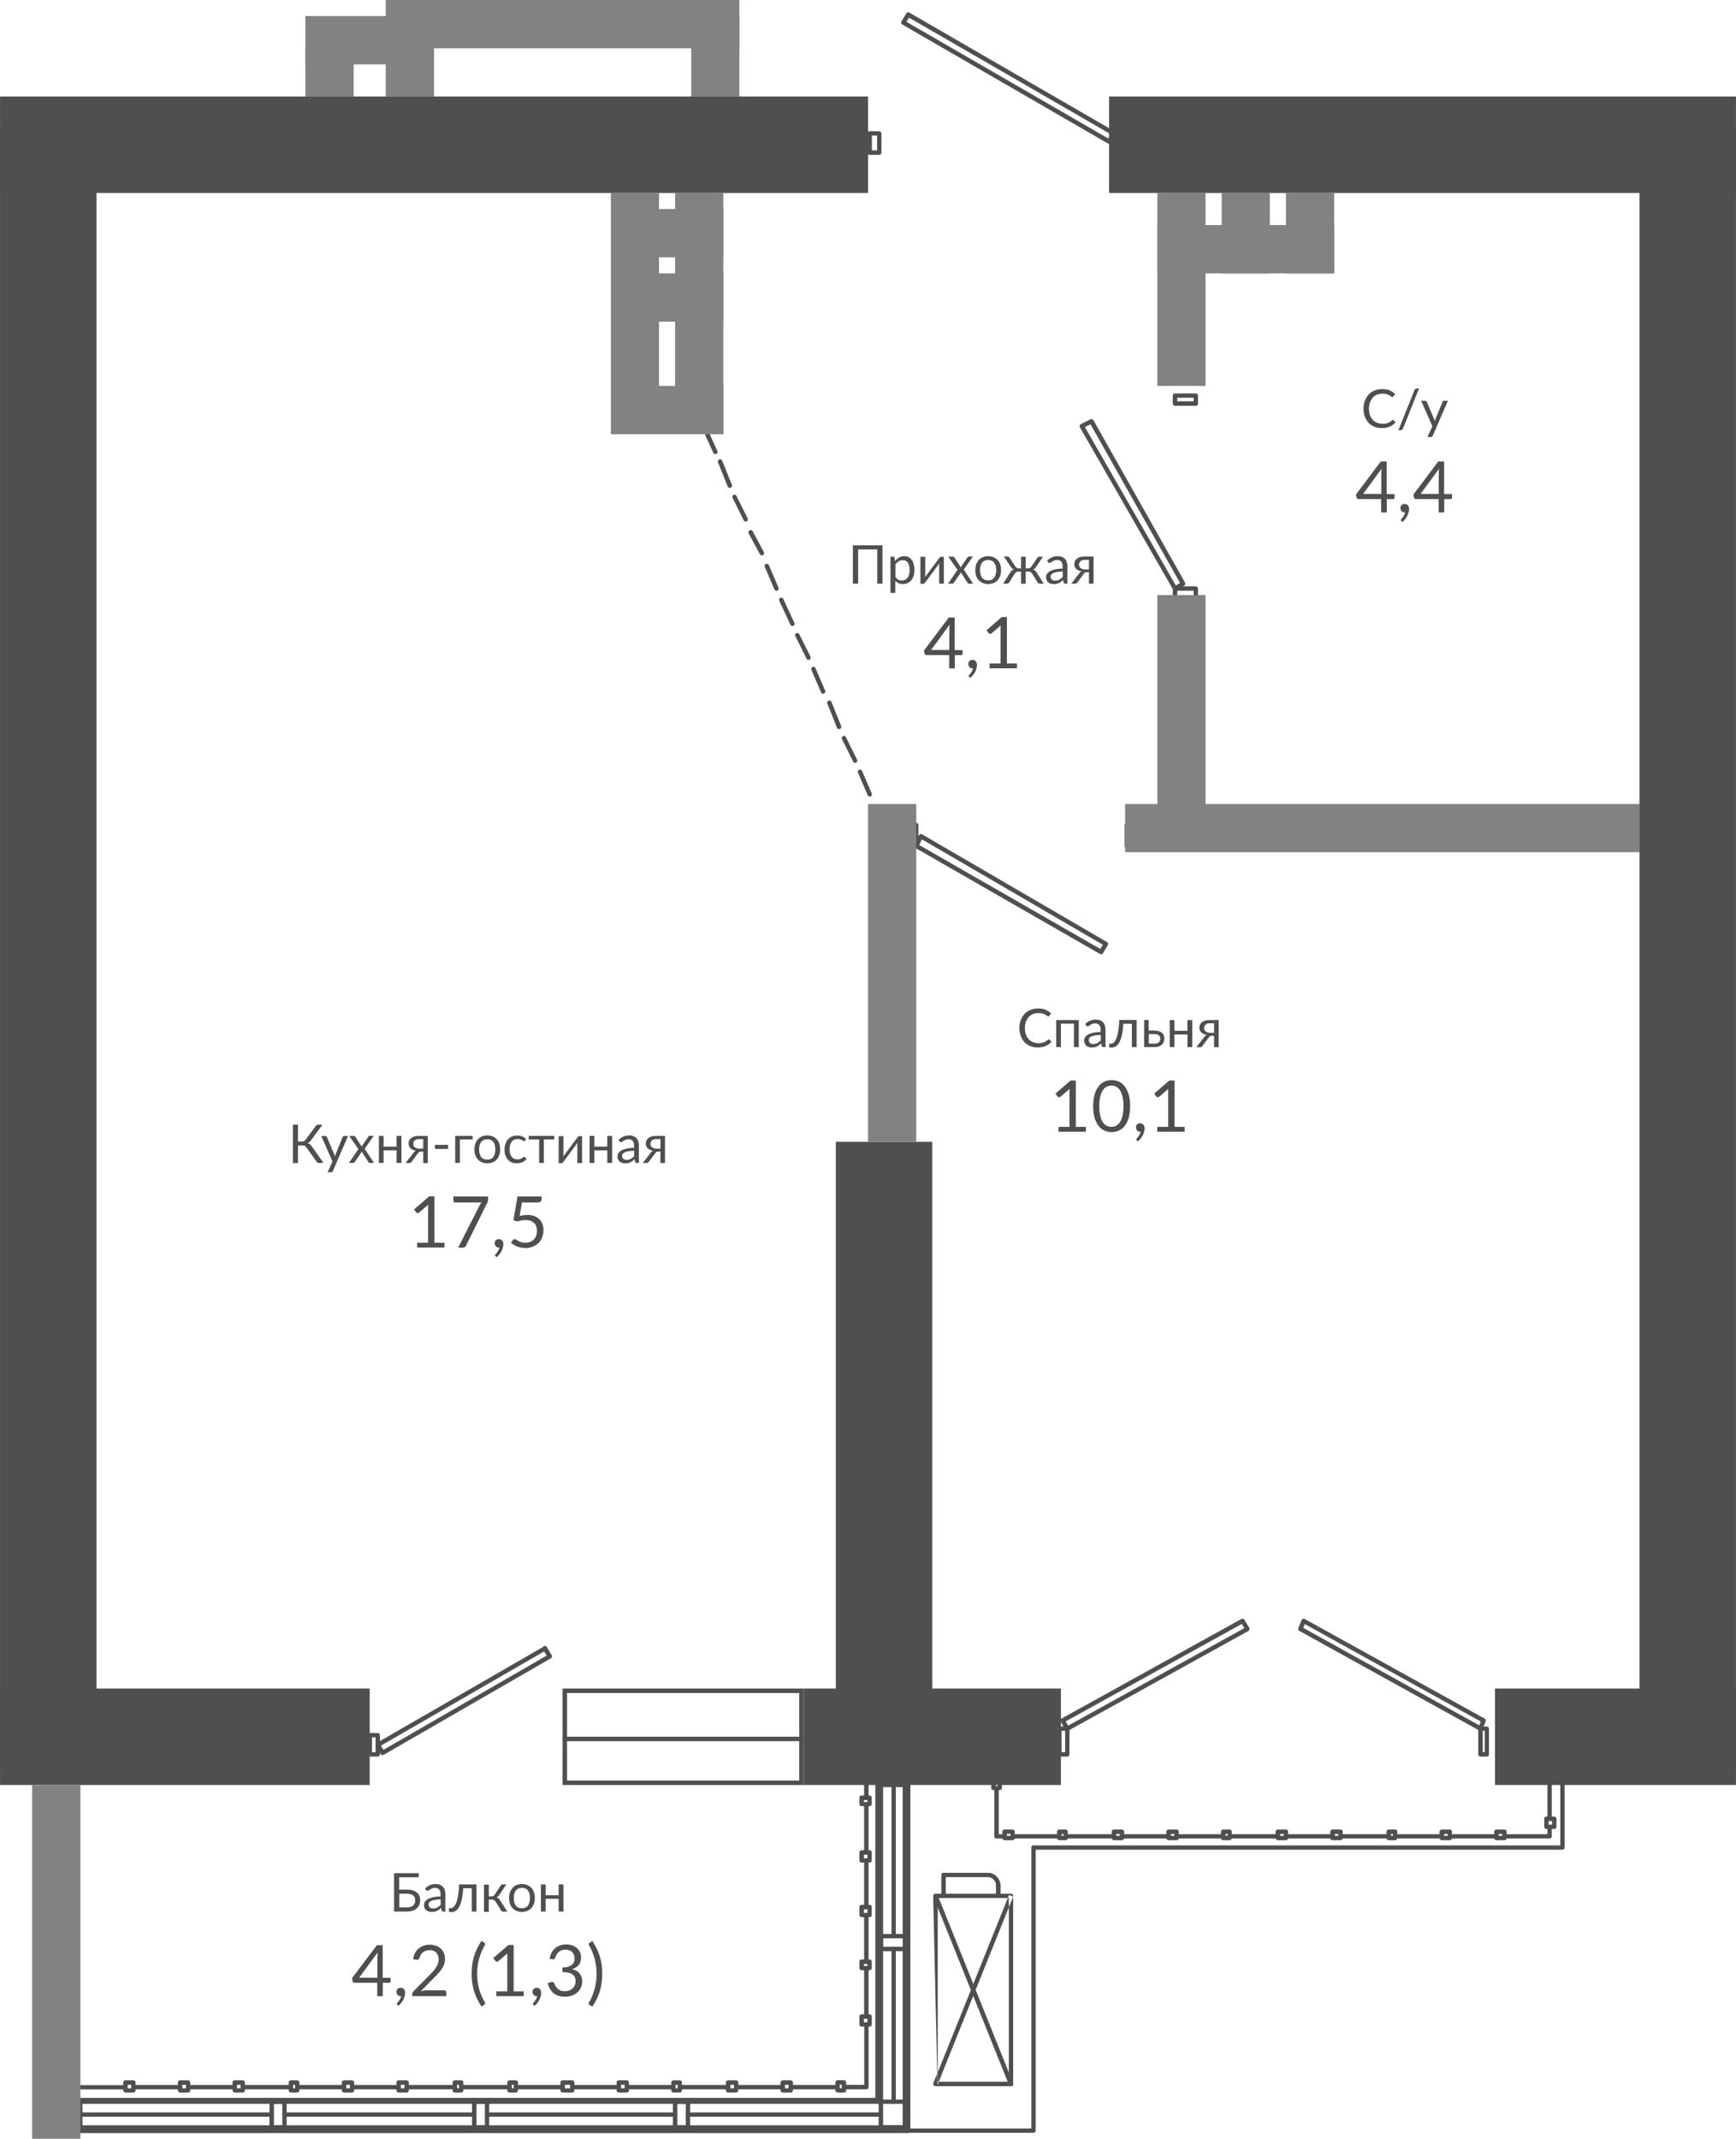 <?xml version="1.0" encoding="UTF-8"?>
<!DOCTYPE svg PUBLIC "-//W3C//DTD SVG 1.1//EN" "http://www.w3.org/Graphics/SVG/1.1/DTD/svg11.dtd">
<!-- Creator: CorelDRAW 2020 (64-Bit) -->
<svg xmlns="http://www.w3.org/2000/svg" xml:space="preserve" width="103.128mm" height="127mm" version="1.1" style="shape-rendering:geometricPrecision; text-rendering:geometricPrecision; image-rendering:optimizeQuality; fill-rule:evenodd; clip-rule:evenodd"
viewBox="0 0 136.27 167.82"
 xmlns:xlink="http://www.w3.org/1999/xlink"
 xmlns:xodm="http://www.corel.com/coreldraw/odm/2003">
 <defs>
  <style type="text/css">
   <![CDATA[
    .fil1 {fill:#20643A}
    .fil0 {fill:#4F4F4F}
    .fil2 {fill:#4F4F4F;fill-rule:nonzero}
    .fil3 {fill:#828282;fill-rule:nonzero}
   ]]>
  </style>
 </defs>
 <g id="Слой_x0020_1">
  <g id="_3072085696">
   <path id="Vector_x0020_784" class="fil0" d="M92.06 31.04c0,-0.1 0.08,-0.17 0.17,-0.17l1.64 0c0.1,0 0.17,0.08 0.17,0.17l0 0.63c0,0.1 -0.08,0.17 -0.17,0.17l-1.64 0c-0.1,0 -0.17,-0.08 -0.17,-0.17l0 -0.63zm0.35 0.17l0 0.28 1.29 0 0 -0.28 -1.29 0z"/>
   <path id="Vector_x0020_783" class="fil0" d="M92.06 46.18c0,-0.1 0.08,-0.17 0.17,-0.17l1.64 0c0.1,0 0.17,0.08 0.17,0.17l0 0.76c0,0.1 -0.08,0.17 -0.17,0.17l-1.64 0c-0.1,0 -0.17,-0.08 -0.17,-0.17l0 -0.76zm0.35 0.17l0 0.41 1.29 0 0 -0.41 -1.29 0z"/>
   <path id="Vector_x0020_782" class="fil0" d="M85.6 32.9c0.08,-0.04 0.18,-0.01 0.23,0.07l7.19 12.74c0.05,0.08 0.02,0.19 -0.06,0.24l-0.63 0.38c-0.04,0.02 -0.09,0.03 -0.13,0.02 -0.05,-0.01 -0.08,-0.04 -0.11,-0.08l-7.32 -12.74c-0.02,-0.04 -0.03,-0.09 -0.02,-0.14 0.01,-0.05 0.05,-0.08 0.09,-0.11l0.76 -0.38zm-0.44 0.61l7.14 12.43 0.33 -0.2 -7.03 -12.45 -0.44 0.22z"/>
   <path id="Vector_x0020_781" class="fil0" d="M72.25 65.45c0.05,-0.01 0.1,-0.01 0.14,0.02l14.51 8.45c0.04,0.02 0.07,0.06 0.08,0.11 0.01,0.05 0,0.09 -0.02,0.13l-0.38 0.63c-0.05,0.08 -0.15,0.11 -0.24,0.06l-14.51 -8.33c-0.08,-0.05 -0.11,-0.15 -0.07,-0.23l0.38 -0.76c0.02,-0.04 0.06,-0.08 0.11,-0.09zm0.12 0.41l-0.22 0.44 14.22 8.16 0.2 -0.33 -14.2 -8.27z"/>
   <path id="Vector_x0020_780" class="fil0" d="M71.12 64.73c0,-0.1 0.08,-0.17 0.17,-0.17l0.63 0c0.1,0 0.17,0.08 0.17,0.17l0 1.64c0,0.1 -0.08,0.17 -0.17,0.17l-0.63 0c-0.1,0 -0.17,-0.08 -0.17,-0.17l0 -1.64zm0.35 0.17l0 1.29 0.28 0 0 -1.29 -0.28 0z"/>
   <path id="Vector_x0020_779" class="fil0" d="M88.28 64.73c0,-0.1 0.08,-0.17 0.17,-0.17l0.63 0c0.1,0 0.17,0.08 0.17,0.17l0 1.64c0,0.1 -0.08,0.17 -0.17,0.17l-0.63 0c-0.1,0 -0.17,-0.08 -0.17,-0.17l0 -1.64zm0.35 0.17l0 1.29 0.28 0 0 -1.29 -0.28 0z"/>
   <path id="Vector_x0020_778" class="fil0" d="M71.14 1.05c0.05,-0.08 0.15,-0.11 0.24,-0.06l16.15 9.34c0.04,0.02 0.07,0.06 0.08,0.11 0.01,0.05 0,0.09 -0.02,0.13l-0.38 0.63c-0.05,0.08 -0.15,0.11 -0.24,0.06l-16.15 -9.34c-0.04,-0.02 -0.07,-0.06 -0.08,-0.11 -0.01,-0.05 -0,-0.09 0.02,-0.13l0.38 -0.63zm0.21 0.33l-0.2 0.33 15.85 9.16 0.2 -0.33 -15.85 -9.16z"/>
   <path id="Vector_x0020_777" class="fil0" d="M68.09 10.47c0,-0.1 0.08,-0.17 0.17,-0.17l0.76 0c0.1,0 0.17,0.08 0.17,0.17l0 1.51c0,0.1 -0.08,0.17 -0.17,0.17l-0.76 0c-0.1,0 -0.17,-0.08 -0.17,-0.17l0 -1.51zm0.35 0.17l0 1.16 0.41 0 0 -1.16 -0.41 0z"/>
   <path id="Vector_x0020_776" class="fil0" d="M87.27 10.47c0,-0.1 0.08,-0.17 0.17,-0.17l0.76 0c0.1,0 0.17,0.08 0.17,0.17l0 1.51c0,0.1 -0.08,0.17 -0.17,0.17l-0.76 0c-0.1,0 -0.17,-0.08 -0.17,-0.17l0 -1.51zm0.35 0.17l0 1.16 0.41 0 0 -1.16 -0.41 0z"/>
   <path id="Vector_x0020_775" class="fil0" d="M97.45 127.03c0.08,-0.05 0.19,-0.02 0.23,0.06l0.38 0.63c0.02,0.04 0.03,0.09 0.02,0.14 -0.01,0.05 -0.04,0.08 -0.08,0.11l-14.13 7.82c-0.08,0.05 -0.19,0.02 -0.23,-0.06l-0.38 -0.63c-0.02,-0.04 -0.03,-0.09 -0.02,-0.14 0.01,-0.05 0.04,-0.08 0.08,-0.11l14.13 -7.82zm-13.8 8.04l0.2 0.33 13.83 -7.65 -0.2 -0.33 -13.83 7.65z"/>
   <path id="Vector_x0020_774" class="fil0" d="M102.27 127.02c0.05,-0.02 0.1,-0.01 0.14,0.01l14.13 7.82c0.08,0.04 0.11,0.14 0.08,0.22l-0.25 0.63c-0.02,0.05 -0.06,0.08 -0.1,0.1 -0.05,0.02 -0.1,0.01 -0.14,-0.01l-14.13 -7.82c-0.08,-0.04 -0.11,-0.14 -0.08,-0.22l0.25 -0.63c0.02,-0.05 0.06,-0.08 0.1,-0.1zm0.15 0.41l-0.12 0.3 13.82 7.65 0.12 -0.3 -13.82 -7.65z"/>
   <path id="Vector_x0020_773" class="fil0" d="M42.93 129.25c0.05,0.08 0.02,0.19 -0.06,0.24l-13.12 7.57c-0.08,0.05 -0.19,0.02 -0.24,-0.06 -0.05,-0.08 -0.02,-0.19 0.06,-0.24l13.12 -7.57c0.08,-0.05 0.19,-0.02 0.24,0.06z"/>
   <path id="Vector_x0020_772" class="fil0" d="M43.3 129.88c0.05,0.08 0.02,0.19 -0.06,0.24l-13.12 7.57c-0.08,0.05 -0.19,0.02 -0.24,-0.06 -0.05,-0.08 -0.02,-0.19 0.06,-0.24l13.12 -7.57c0.08,-0.05 0.19,-0.02 0.24,0.06z"/>
   <path id="Vector_x0020_771" class="fil0" d="M42.68 129.18c0.08,-0.05 0.19,-0.02 0.24,0.06l0.38 0.63c0.05,0.08 0.02,0.19 -0.06,0.24 -0.08,0.05 -0.19,0.02 -0.24,-0.06l-0.38 -0.63c-0.05,-0.08 -0.02,-0.19 0.06,-0.24z"/>
   <path id="Vector_x0020_770" class="fil0" d="M29.56 136.75c0.08,-0.05 0.19,-0.02 0.24,0.06l0.38 0.63c0.05,0.08 0.02,0.19 -0.06,0.24 -0.08,0.05 -0.19,0.02 -0.24,-0.06l-0.38 -0.63c-0.05,-0.08 -0.02,-0.19 0.06,-0.24z"/>
   <path id="Vector_x0020_769" class="fil0" d="M28.85 136.15c0,-0.1 0.08,-0.17 0.17,-0.17l0.63 0c0.1,0 0.17,0.08 0.17,0.17l0 1.51c0,0.1 -0.08,0.17 -0.17,0.17l-0.63 0c-0.1,0 -0.17,-0.08 -0.17,-0.17l0 -1.51zm0.35 0.17l0 1.16 0.28 0 0 -1.16 -0.28 0z"/>
   <path id="Vector_x0020_768" class="fil0" d="M116.04 135.64c0,-0.1 0.08,-0.17 0.17,-0.17l0.5 0c0.1,0 0.17,0.08 0.17,0.17l0 2.02c0,0.1 -0.08,0.17 -0.17,0.17l-0.5 0c-0.1,0 -0.17,-0.08 -0.17,-0.17l0 -2.02zm0.35 0.17l0 1.67 0.16 0 0 -1.67 -0.16 0z"/>
   <path id="Vector_x0020_767" class="fil0" d="M82.98 135.64c0,-0.1 0.08,-0.17 0.17,-0.17l0.63 0c0.1,0 0.17,0.08 0.17,0.17l0 2.02c0,0.1 -0.08,0.17 -0.17,0.17l-0.63 0c-0.1,0 -0.17,-0.08 -0.17,-0.17l0 -2.02zm0.35 0.17l0 1.67 0.28 0 0 -1.67 -0.28 0z"/>
   <g>
    <path id="Vector_x0020_766" class="fil0" d="M73.26 148.76c0,-0.1 0.08,-0.17 0.17,-0.17l5.93 0c0.1,0 0.17,0.08 0.17,0.17l0 14.76c0,0.1 -0.08,0.17 -0.17,0.17l-5.93 0c-0.04,0 -0.08,-0.02 -0.12,-0.04 -0.01,-0.01 -0.01,-0.01 -0.02,-0.02 -0.02,-0.03 -0.04,-0.07 -0.04,-0.11 0,-0 0,-0 0,-0l0 -0c0,-0.02 0,-0.04 0.01,-0.06l0.34 -0.84 0 0.73 0.08 0 -0.09 0.24 -0.34 -14.82zm5.93 0.9l-5.5 13.68 5.5 0 0 0.17 0.17 0 0 -0.17 -0.17 0 0 -13.68zm0 -0.73l0 0.73 0.34 -0.84 -0.32 -0.13 -0.1 0.24 -5.5 0 0 -0.17 -0.17 0 0 0.17 0.17 0 0 13.68 5.5 -13.68 0.08 0zm-5.93 -0.17l0 14.76 0 -14.76z"/>
   </g>
   <path id="Vector_x0020_765" class="fil0" d="M73.37 148.6c0.09,-0.04 0.19,0.01 0.23,0.1l5.93 14.76c0.04,0.09 -0.01,0.19 -0.1,0.23 -0.09,0.04 -0.19,-0.01 -0.23,-0.1l-5.93 -14.76c-0.04,-0.09 0.01,-0.19 0.1,-0.23z"/>
   <path id="Vector_x0020_764" class="fil0" d="M78.36 147.71c0.1,0 0.17,0.08 0.17,0.17l0 0.88c0,0.1 -0.08,0.17 -0.17,0.17 -0.1,0 -0.17,-0.08 -0.17,-0.17l0 -0.88c0,-0.1 0.08,-0.17 0.17,-0.17z"/>
   <path id="Vector_x0020_763" class="fil0" d="M74.07 146.95c0.1,0 0.17,0.08 0.17,0.17l0 1.64c0,0.1 -0.08,0.17 -0.17,0.17 -0.1,0 -0.17,-0.08 -0.17,-0.17l0 -1.64c0,-0.1 0.08,-0.17 0.17,-0.17z"/>
   <path id="Vector_x0020_762" class="fil0" d="M78.36 147.71c0.1,0 0.17,0.08 0.17,0.17l0 0.88c0,0.1 -0.08,0.17 -0.17,0.17 -0.1,0 -0.17,-0.08 -0.17,-0.17l0 -0.88c0,-0.1 0.08,-0.17 0.17,-0.17z"/>
   <path id="Vector_x0020_761" class="fil0" d="M73.89 147.12c0,-0.1 0.08,-0.17 0.17,-0.17l3.41 0c0.1,0 0.17,0.08 0.17,0.17 0,0.1 -0.08,0.17 -0.17,0.17l-3.23 0 0 1.47c0,0.1 -0.08,0.17 -0.17,0.17 -0.1,0 -0.17,-0.08 -0.17,-0.17l0 -1.64z"/>
   <path id="Vector_x0020_760" class="fil0" d="M77.42 147.12c0,-0.1 0.08,-0.17 0.17,-0.17 0.25,0 0.48,0.12 0.64,0.29 0.17,0.17 0.29,0.4 0.29,0.64 0,0.1 -0.08,0.17 -0.17,0.17 -0.1,0 -0.17,-0.08 -0.17,-0.17 0,-0.13 -0.07,-0.28 -0.19,-0.4 -0.12,-0.12 -0.26,-0.19 -0.4,-0.19 -0.1,0 -0.17,-0.08 -0.17,-0.17z"/>
   <path id="Vector_x0020_759" class="fil0" d="M78.23 138.87c0.1,0 0.17,0.08 0.17,0.17l0 0.58 0.08 0c0.1,0 0.17,0.08 0.17,0.17l0 0.5c0,0.1 -0.08,0.17 -0.17,0.17l-0.5 0c-0.1,0 -0.17,-0.08 -0.17,-0.17l0 -0.5c0,-0.1 0.08,-0.17 0.17,-0.17l0.08 0 0 -0.58c0,-0.1 0.08,-0.17 0.17,-0.17zm-0.08 1.11l0.16 0 0 0.16 -0.16 0 0 -0.16z"/>
   <path id="Vector_x0020_758" class="fil0" d="M78.23 140.14c0.1,0 0.17,0.08 0.17,0.17l0 3.61 0.28 0 0 -0.2c0,-0.1 0.08,-0.17 0.17,-0.17l0.63 0c0.1,0 0.17,0.08 0.17,0.17l0 0.5c0,0.1 -0.08,0.17 -0.17,0.17l-0.63 0c-0.08,0 -0.15,-0.05 -0.17,-0.13l-0.46 0c-0.1,0 -0.17,-0.08 -0.17,-0.17l0 -3.79c0,-0.1 0.08,-0.17 0.17,-0.17zm0.81 3.91l0.28 0 0 -0.16 -0.28 0 0 0.16z"/>
   <path id="Vector_x0020_757" class="fil0" d="M82.98 143.72c0,-0.1 0.08,-0.17 0.17,-0.17l0.5 0c0.1,0 0.17,0.08 0.17,0.17l0 0.5c0,0.1 -0.08,0.17 -0.17,0.17l-0.5 0c-0.08,0 -0.15,-0.05 -0.17,-0.13l-3.49 0c-0.1,0 -0.17,-0.08 -0.17,-0.17 0,-0.1 0.08,-0.17 0.17,-0.17l3.48 0 0 -0.2zm0.35 0.33l0.16 0 0 -0.15 -0.16 0 0 0.15z"/>
   <path id="Vector_x0020_756" class="fil0" d="M87.27 143.72c0,-0.1 0.08,-0.17 0.17,-0.17l0.63 0c0.1,0 0.17,0.08 0.17,0.17l0 0.5c0,0.1 -0.08,0.17 -0.17,0.17l-0.63 0c-0.08,0 -0.15,-0.05 -0.17,-0.13l-3.62 0c-0.1,0 -0.17,-0.08 -0.17,-0.17 0,-0.1 0.08,-0.17 0.17,-0.17l3.61 0 0 -0.2zm0.35 0.33l0.28 0 0 -0.15 -0.28 0 0 0.15z"/>
   <path id="Vector_x0020_755" class="fil0" d="M91.56 143.72c0,-0.1 0.08,-0.17 0.17,-0.17l0.63 0c0.1,0 0.17,0.08 0.17,0.17l0 0.5c0,0.1 -0.08,0.17 -0.17,0.17l-0.63 0c-0.08,0 -0.15,-0.05 -0.17,-0.13l-3.49 0c-0.1,0 -0.17,-0.08 -0.17,-0.17 0,-0.1 0.08,-0.17 0.17,-0.17l3.48 0 0 -0.2zm0.35 0.33l0.28 0 0 -0.15 -0.28 0 0 0.15z"/>
   <path id="Vector_x0020_754" class="fil0" d="M95.85 143.72c0,-0.1 0.08,-0.17 0.17,-0.17l0.5 0c0.1,0 0.17,0.08 0.17,0.17l0 0.5c0,0.1 -0.08,0.17 -0.17,0.17l-0.5 0c-0.08,0 -0.15,-0.05 -0.17,-0.13l-3.49 0c-0.1,0 -0.17,-0.08 -0.17,-0.17 0,-0.1 0.08,-0.17 0.17,-0.17l3.48 0 0 -0.2zm0.35 0.33l0.16 0 0 -0.15 -0.16 0 0 0.15z"/>
   <path id="Vector_x0020_753" class="fil0" d="M100.14 143.72c0,-0.1 0.08,-0.17 0.17,-0.17l0.63 0c0.1,0 0.17,0.08 0.17,0.17l0 0.5c0,0.1 -0.08,0.17 -0.17,0.17l-0.63 0c-0.08,0 -0.15,-0.05 -0.17,-0.13l-3.62 0c-0.1,0 -0.17,-0.08 -0.17,-0.17 0,-0.1 0.08,-0.17 0.17,-0.17l3.61 0 0 -0.2zm0.35 0.33l0.28 0 0 -0.15 -0.28 0 0 0.15z"/>
   <path id="Vector_x0020_752" class="fil0" d="M104.43 143.72c0,-0.1 0.08,-0.17 0.17,-0.17l0.63 0c0.1,0 0.17,0.08 0.17,0.17l0 0.5c0,0.1 -0.08,0.17 -0.17,0.17l-0.63 0c-0.08,0 -0.15,-0.05 -0.17,-0.13l-3.49 0c-0.1,0 -0.17,-0.08 -0.17,-0.17 0,-0.1 0.08,-0.17 0.17,-0.17l3.48 0 0 -0.2zm0.35 0.33l0.28 0 0 -0.15 -0.28 0 0 0.15z"/>
   <path id="Vector_x0020_751" class="fil0" d="M108.84 143.72c0,-0.1 0.08,-0.17 0.17,-0.17l0.5 0c0.1,0 0.17,0.08 0.17,0.17l0 0.5c0,0.1 -0.08,0.17 -0.17,0.17l-0.5 0c-0.08,0 -0.15,-0.05 -0.17,-0.13l-3.62 0c-0.1,0 -0.17,-0.08 -0.17,-0.17 0,-0.1 0.08,-0.17 0.17,-0.17l3.61 0 0 -0.2zm0.35 0.33l0.15 0 0 -0.15 -0.15 0 0 0.15z"/>
   <path id="Vector_x0020_750" class="fil0" d="M113.01 143.72c0,-0.1 0.08,-0.17 0.17,-0.17l0.63 0c0.1,0 0.17,0.08 0.17,0.17l0 0.5c0,0.1 -0.08,0.17 -0.17,0.17l-0.63 0c-0.08,0 -0.15,-0.05 -0.17,-0.13l-3.49 0c-0.1,0 -0.17,-0.08 -0.17,-0.17 0,-0.1 0.08,-0.17 0.17,-0.17l3.48 0 0 -0.2zm0.35 0.33l0.28 0 0 -0.15 -0.28 0 0 0.15z"/>
   <path id="Vector_x0020_749" class="fil0" d="M117.3 143.72c0,-0.1 0.08,-0.17 0.17,-0.17l0.63 0c0.1,0 0.17,0.08 0.17,0.17l0 0.5c0,0.1 -0.08,0.17 -0.17,0.17l-0.63 0c-0.08,0 -0.15,-0.05 -0.17,-0.13l-3.49 0c-0.1,0 -0.17,-0.08 -0.17,-0.17 0,-0.1 0.08,-0.17 0.17,-0.17l3.48 0 0 -0.2zm0.35 0.33l0.28 0 0 -0.15 -0.28 0 0 0.15z"/>
   <path id="Vector_x0020_748" class="fil0" d="M121.21 142.71c0,-0.1 0.08,-0.17 0.17,-0.17l0.63 0c0.1,0 0.17,0.08 0.17,0.17l0 0.63c0,0.1 -0.08,0.17 -0.17,0.17l-0.2 0 0 0.58c0,0.1 -0.08,0.17 -0.17,0.17l-3.53 0c-0.1,0 -0.17,-0.08 -0.17,-0.17 0,-0.1 0.08,-0.17 0.17,-0.17l3.36 0 0 -0.41 -0.08 0c-0.1,0 -0.17,-0.08 -0.17,-0.17l0 -0.63zm0.35 0.46l0 -0.28 0.28 0 0 0.28 -0.28 0z"/>
   <path id="Vector_x0020_747" class="fil0" d="M121.64 138.87c0.1,0 0.17,0.08 0.17,0.17l0 3.66c0,0.1 -0.08,0.17 -0.17,0.17 -0.1,0 -0.17,-0.08 -0.17,-0.17l0 -3.66c0,-0.1 0.08,-0.17 0.17,-0.17z"/>
   <path id="Vector_x0020_746" class="fil0" d="M68.01 138.87c0.1,0 0.17,0.08 0.17,0.17l0 1.84 0.08 0c0.1,0 0.17,0.08 0.17,0.17l0 0.5c0,0.1 -0.08,0.17 -0.17,0.17l-0.63 0c-0.1,0 -0.17,-0.08 -0.17,-0.17l0 -0.5c0,-0.1 0.08,-0.17 0.17,-0.17l0.2 0 0 -1.84c0,-0.1 0.08,-0.17 0.17,-0.17zm-0.2 2.37l0 0.16 0.28 0 0 -0.16 -0.28 0z"/>
   <path id="Vector_x0020_745" class="fil0" d="M68.01 141.4c0.1,0 0.17,0.08 0.17,0.17l0 3.61 0.08 0c0.1,0 0.17,0.08 0.17,0.17l0 0.63c0,0.1 -0.08,0.17 -0.17,0.17l-0.63 0c-0.1,0 -0.17,-0.08 -0.17,-0.17l0 -0.63c0,-0.1 0.08,-0.17 0.17,-0.17l0.2 0 0 -3.61c0,-0.1 0.08,-0.17 0.17,-0.17zm-0.2 4.13l0 0.28 0.28 0 0 -0.28 -0.28 0z"/>
   <path id="Vector_x0020_744" class="fil0" d="M68.01 145.81c0.1,0 0.17,0.08 0.17,0.17l0 3.48 0.08 0c0.1,0 0.17,0.08 0.17,0.17l0 0.63c0,0.1 -0.08,0.17 -0.17,0.17l-0.63 0c-0.1,0 -0.17,-0.08 -0.17,-0.17l0 -0.63c0,-0.1 0.08,-0.17 0.17,-0.17l0.2 0 0 -3.48c0,-0.1 0.08,-0.17 0.17,-0.17zm-0.2 4.01l0 0.28 0.28 0 0 -0.28 -0.28 0z"/>
   <path id="Vector_x0020_743" class="fil0" d="M68.01 150.1c0.1,0 0.17,0.08 0.17,0.17l0 3.48 0.08 0c0.1,0 0.17,0.08 0.17,0.17l0 0.5c0,0.1 -0.08,0.17 -0.17,0.17l-0.63 0c-0.1,0 -0.17,-0.08 -0.17,-0.17l0 -0.5c0,-0.1 0.08,-0.17 0.17,-0.17l0.2 0 0 -3.48c0,-0.1 0.08,-0.17 0.17,-0.17zm-0.2 4.01l0 0.15 0.28 0 0 -0.15 -0.28 0z"/>
   <path id="Vector_x0020_742" class="fil0" d="M68.01 154.27c0.1,0 0.17,0.08 0.17,0.17l0 3.61 0.08 0c0.1,0 0.17,0.08 0.17,0.17l0 0.63c0,0.1 -0.08,0.17 -0.17,0.17l-0.63 0c-0.1,0 -0.17,-0.08 -0.17,-0.17l0 -0.63c0,-0.1 0.08,-0.17 0.17,-0.17l0.2 0 0 -3.61c0,-0.1 0.08,-0.17 0.17,-0.17zm-0.2 4.13l0 0.28 0.28 0 0 -0.28 -0.28 0z"/>
   <path id="Vector_x0020_741" class="fil0" d="M68.01 158.68c0.1,0 0.17,0.08 0.17,0.17l0 4.92c0,0.1 -0.08,0.17 -0.17,0.17l-1.59 0 0 0.08c0,0.1 -0.08,0.17 -0.17,0.17l-0.5 0c-0.1,0 -0.17,-0.08 -0.17,-0.17l0 -0.63c0,-0.1 0.08,-0.17 0.17,-0.17l0.5 0c0.1,0 0.17,0.08 0.17,0.17l0 0.2 1.42 0 0 -4.75c0,-0.1 0.08,-0.17 0.17,-0.17zm-1.94 5.17l0 -0.28 -0.15 0 0 0.28 0.15 0z"/>
   <path id="Vector_x0020_740" class="fil0" d="M61.27 163.4c0,-0.1 0.08,-0.17 0.17,-0.17l0.63 0c0.1,0 0.17,0.08 0.17,0.17l0 0.2 3.48 0c0.1,0 0.17,0.08 0.17,0.17 0,0.1 -0.08,0.17 -0.17,0.17l-3.48 0 0 0.08c0,0.1 -0.08,0.17 -0.17,0.17l-0.63 0c-0.1,0 -0.17,-0.08 -0.17,-0.17l0 -0.63zm0.63 0.46l-0.28 0 0 -0.28 0.28 0 0 0.28z"/>
   <path id="Vector_x0020_739" class="fil0" d="M56.98 163.4c0,-0.1 0.08,-0.17 0.17,-0.17l0.63 0c0.1,0 0.17,0.08 0.17,0.17l0 0.2 3.48 0c0.1,0 0.17,0.08 0.17,0.17 0,0.1 -0.08,0.17 -0.17,0.17l-3.48 0 0 0.08c0,0.1 -0.08,0.17 -0.17,0.17l-0.63 0c-0.1,0 -0.17,-0.08 -0.17,-0.17l0 -0.63zm0.63 0.46l-0.28 0 0 -0.28 0.28 0 0 0.28z"/>
   <path id="Vector_x0020_738" class="fil0" d="M52.69 163.4c0,-0.1 0.08,-0.17 0.17,-0.17l0.5 0c0.1,0 0.17,0.08 0.17,0.17l0 0.2 3.61 0c0.1,0 0.17,0.08 0.17,0.17 0,0.1 -0.08,0.17 -0.17,0.17l-3.61 0 0 0.08c0,0.1 -0.08,0.17 -0.17,0.17l-0.5 0c-0.1,0 -0.17,-0.08 -0.17,-0.17l0 -0.63zm0.5 0.46l-0.16 0 0 -0.28 0.16 0 0 0.28z"/>
   <path id="Vector_x0020_737" class="fil0" d="M48.4 163.4c0,-0.1 0.08,-0.17 0.17,-0.17l0.63 0c0.1,0 0.17,0.08 0.17,0.17l0 0.2 3.48 0c0.1,0 0.17,0.08 0.17,0.17 0,0.1 -0.08,0.17 -0.17,0.17l-3.48 0 0 0.08c0,0.1 -0.08,0.17 -0.17,0.17l-0.63 0c-0.1,0 -0.17,-0.08 -0.17,-0.17l0 -0.63zm0.63 0.46l-0.28 0 0 -0.28 0.28 0 0 0.28z"/>
   <path id="Vector_x0020_736" class="fil0" d="M43.99 163.4c0,-0.1 0.08,-0.17 0.17,-0.17l0.76 0c0.1,0 0.17,0.08 0.17,0.17l0 0.2 3.48 0c0.1,0 0.17,0.08 0.17,0.17 0,0.1 -0.08,0.17 -0.17,0.17l-3.48 0 0 0.08c0,0.1 -0.08,0.17 -0.17,0.17l-0.76 0c-0.1,0 -0.17,-0.08 -0.17,-0.17l0 -0.63zm0.76 0.46l-0.41 0 0 -0.28 0.41 0 0 0.28z"/>
   <path id="Vector_x0020_735" class="fil0" d="M39.82 163.4c0,-0.1 0.08,-0.17 0.17,-0.17l0.5 0c0.1,0 0.17,0.08 0.17,0.17l0 0.2 3.48 0c0.1,0 0.17,0.08 0.17,0.17 0,0.1 -0.08,0.17 -0.17,0.17l-3.48 0 0 0.08c0,0.1 -0.08,0.17 -0.17,0.17l-0.5 0c-0.1,0 -0.17,-0.08 -0.17,-0.17l0 -0.63zm0.5 0.46l-0.15 0 0 -0.28 0.15 0 0 0.28z"/>
   <path id="Vector_x0020_734" class="fil0" d="M35.53 163.4c0,-0.1 0.08,-0.17 0.17,-0.17l0.5 0c0.1,0 0.17,0.08 0.17,0.17l0 0.2 3.61 0c0.1,0 0.17,0.08 0.17,0.17 0,0.1 -0.08,0.17 -0.17,0.17l-3.61 0 0 0.08c0,0.1 -0.08,0.17 -0.17,0.17l-0.5 0c-0.1,0 -0.17,-0.08 -0.17,-0.17l0 -0.63zm0.5 0.46l-0.15 0 0 -0.28 0.15 0 0 0.28z"/>
   <path id="Vector_x0020_733" class="fil0" d="M31.12 163.4c0,-0.1 0.08,-0.17 0.17,-0.17l0.63 0c0.1,0 0.17,0.08 0.17,0.17l0 0.2 3.61 0c0.1,0 0.17,0.08 0.17,0.17 0,0.1 -0.08,0.17 -0.17,0.17l-3.61 0 0 0.08c0,0.1 -0.08,0.17 -0.17,0.17l-0.63 0c-0.1,0 -0.17,-0.08 -0.17,-0.17l0 -0.63zm0.63 0.46l-0.28 0 0 -0.28 0.28 0 0 0.28z"/>
   <path id="Vector_x0020_732" class="fil0" d="M26.83 163.4c0,-0.1 0.08,-0.17 0.17,-0.17l0.63 0c0.1,0 0.17,0.08 0.17,0.17l0 0.2 3.48 0c0.1,0 0.17,0.08 0.17,0.17 0,0.1 -0.08,0.17 -0.17,0.17l-3.48 0 0 0.08c0,0.1 -0.08,0.17 -0.17,0.17l-0.63 0c-0.1,0 -0.17,-0.08 -0.17,-0.17l0 -0.63zm0.63 0.46l-0.28 0 0 -0.28 0.28 0 0 0.28z"/>
   <path id="Vector_x0020_731" class="fil0" d="M22.66 163.4c0,-0.1 0.08,-0.17 0.17,-0.17l0.5 0c0.1,0 0.17,0.08 0.17,0.17l0 0.2 3.48 0c0.1,0 0.17,0.08 0.17,0.17 0,0.1 -0.08,0.17 -0.17,0.17l-3.48 0 0 0.08c0,0.1 -0.08,0.17 -0.17,0.17l-0.5 0c-0.1,0 -0.17,-0.08 -0.17,-0.17l0 -0.63zm0.5 0.46l-0.16 0 0 -0.28 0.16 0 0 0.28z"/>
   <path id="Vector_x0020_730" class="fil0" d="M18.25 163.4c0,-0.1 0.08,-0.17 0.17,-0.17l0.63 0c0.1,0 0.17,0.08 0.17,0.17l0 0.2 3.61 0c0.1,0 0.17,0.08 0.17,0.17 0,0.1 -0.08,0.17 -0.17,0.17l-3.61 0 0 0.08c0,0.1 -0.08,0.17 -0.17,0.17l-0.63 0c-0.1,0 -0.17,-0.08 -0.17,-0.17l0 -0.63zm0.63 0.46l-0.28 0 0 -0.28 0.28 0 0 0.28z"/>
   <path id="Vector_x0020_729" class="fil0" d="M13.96 163.4c0,-0.1 0.08,-0.17 0.17,-0.17l0.63 0c0.1,0 0.17,0.08 0.17,0.17l0 0.2 3.48 0c0.1,0 0.17,0.08 0.17,0.17 0,0.1 -0.08,0.17 -0.17,0.17l-3.48 0 0 0.08c0,0.1 -0.08,0.17 -0.17,0.17l-0.63 0c-0.1,0 -0.17,-0.08 -0.17,-0.17l0 -0.63zm0.63 0.46l-0.28 0 0 -0.28 0.28 0 0 0.28z"/>
   <path id="Vector_x0020_728" class="fil0" d="M9.67 163.4c0,-0.1 0.08,-0.17 0.17,-0.17l0.63 0c0.1,0 0.17,0.08 0.17,0.17l0 0.2 3.48 0c0.1,0 0.17,0.08 0.17,0.17 0,0.1 -0.08,0.17 -0.17,0.17l-3.48 0 0 0.08c0,0.1 -0.08,0.17 -0.17,0.17l-0.63 0c-0.1,0 -0.17,-0.08 -0.17,-0.17l0 -0.63zm0.63 0.46l-0.28 0 0 -0.28 0.28 0 0 0.28z"/>
   <path id="Vector_x0020_727" class="fil0" d="M5.12 163.78c0,-0.1 0.08,-0.17 0.17,-0.17l4.54 0c0.1,0 0.17,0.08 0.17,0.17 0,0.1 -0.08,0.17 -0.17,0.17l-4.54 0c-0.1,0 -0.17,-0.08 -0.17,-0.17z"/>
   <path id="Vector_x0020_726" class="fil0" d="M68.89 138.87c0.1,0 0.17,0.08 0.17,0.17l0 25.74c0,0.1 -0.08,0.17 -0.17,0.17l-63.59 0c-0.1,0 -0.17,-0.08 -0.17,-0.17 0,-0.1 0.08,-0.17 0.17,-0.17l63.42 0 0 -25.57c0,-0.1 0.08,-0.17 0.17,-0.17z"/>
   <path id="Vector_x0020_725" class="fil0" d="M71.29 138.87c0.1,0 0.17,0.08 0.17,0.17l0 28.14c0,0.1 -0.08,0.17 -0.17,0.17l-65.99 0c-0.1,0 -0.17,-0.08 -0.17,-0.17 0,-0.1 0.08,-0.17 0.17,-0.17l65.82 0 0 -27.96c0,-0.1 0.08,-0.17 0.17,-0.17z"/>
   <path id="Vector_x0020_724" class="fil0" d="M81.13 144.8c0.1,0 0.17,0.08 0.17,0.17l0 22.21c0,0.1 -0.08,0.17 -0.17,0.17l-9.84 0c-0.1,0 -0.17,-0.08 -0.17,-0.17 0,-0.1 0.08,-0.17 0.17,-0.17l9.67 0 0 -22.03c0,-0.1 0.08,-0.17 0.17,-0.17z"/>
   <path id="Vector_x0020_723" class="fil0" d="M122.65 138.87c0.1,0 0.17,0.08 0.17,0.17l0 5.93c0,0.1 -0.08,0.17 -0.17,0.17l-41.51 0c-0.1,0 -0.17,-0.08 -0.17,-0.17 0,-0.1 0.08,-0.17 0.17,-0.17l41.34 0 0 -5.76c0,-0.1 0.08,-0.17 0.17,-0.17z"/>
   <path id="Vector_x0020_722" class="fil0" d="M5.12 164.79c0,-0.1 0.08,-0.17 0.17,-0.17l63.59 0c0.1,0 0.17,0.08 0.17,0.17 0,0.1 -0.08,0.17 -0.17,0.17l-63.59 0c-0.1,0 -0.17,-0.08 -0.17,-0.17z"/>
   <path id="Vector_x0020_721" class="fil0" d="M5.12 167.19c0,-0.1 0.08,-0.17 0.17,-0.17l65.99 0c0.1,0 0.17,0.08 0.17,0.17 0,0.1 -0.08,0.17 -0.17,0.17l-65.99 0c-0.1,0 -0.17,-0.08 -0.17,-0.17z"/>
   <path id="Vector_x0020_720" class="fil0" d="M71.29 138.87c0.1,0 0.17,0.08 0.17,0.17l0 28.14c0,0.1 -0.08,0.17 -0.17,0.17 -0.1,0 -0.17,-0.08 -0.17,-0.17l0 -28.14c0,-0.1 0.08,-0.17 0.17,-0.17z"/>
   <path id="Vector_x0020_719" class="fil0" d="M68.89 138.87c0.1,0 0.17,0.08 0.17,0.17l0 25.74c0,0.1 -0.08,0.17 -0.17,0.17 -0.1,0 -0.17,-0.08 -0.17,-0.17l0 -25.74c0,-0.1 0.08,-0.17 0.17,-0.17z"/>
   <path id="Vector_x0020_718" class="fil0" d="M68.72 137.66c0,-0.1 0.08,-0.17 0.17,-0.17l2.4 0c0.1,0 0.17,0.08 0.17,0.17l0 1.39c0,0.1 -0.08,0.17 -0.17,0.17l-2.4 0c-0.1,0 -0.17,-0.08 -0.17,-0.17l0 -1.39zm0.35 0.17l0 1.04 2.05 0 0 -1.04 -2.05 0z"/>
   <path id="Vector_x0020_717" class="fil0" d="M5.12 167.19c0,-0.1 0.08,-0.17 0.17,-0.17l65.99 0c0.1,0 0.17,0.08 0.17,0.17 0,0.1 -0.08,0.17 -0.17,0.17l-65.99 0c-0.1,0 -0.17,-0.08 -0.17,-0.17z"/>
   <path id="Vector_x0020_716" class="fil0" d="M5.12 164.91c0,-0.1 0.08,-0.17 0.17,-0.17l63.85 0c0.1,0 0.17,0.08 0.17,0.17 0,0.1 -0.08,0.17 -0.17,0.17l-63.85 0c-0.1,0 -0.17,-0.08 -0.17,-0.17z"/>
   <path id="Vector_x0020_715" class="fil0" d="M6.13 165.92c0,-0.1 0.08,-0.17 0.17,-0.17l15.02 0c0.1,0 0.17,0.08 0.17,0.17 0,0.1 -0.08,0.17 -0.17,0.17l-15.02 0c-0.1,0 -0.17,-0.08 -0.17,-0.17z"/>
   <path id="Vector_x0020_714" class="fil0" d="M22.16 165.92c0,-0.1 0.08,-0.17 0.17,-0.17l14.89 0c0.1,0 0.17,0.08 0.17,0.17 0,0.1 -0.08,0.17 -0.17,0.17l-14.89 0c-0.1,0 -0.17,-0.08 -0.17,-0.17z"/>
   <path id="Vector_x0020_713" class="fil0" d="M38.06 165.92c0,-0.1 0.08,-0.17 0.17,-0.17l14.76 0c0.1,0 0.17,0.08 0.17,0.17 0,0.1 -0.08,0.17 -0.17,0.17l-14.76 0c-0.1,0 -0.17,-0.08 -0.17,-0.17z"/>
   <path id="Vector_x0020_712" class="fil0" d="M53.83 165.92c0,-0.1 0.08,-0.17 0.17,-0.17l15.14 0c0.1,0 0.17,0.08 0.17,0.17 0,0.1 -0.08,0.17 -0.17,0.17l-15.14 0c-0.1,0 -0.17,-0.08 -0.17,-0.17z"/>
   <path id="Vector_x0020_711" class="fil0" d="M37.05 164.91c0,-0.1 0.08,-0.17 0.17,-0.17l1.01 0c0.1,0 0.17,0.08 0.17,0.17l0 2.02c0,0.1 -0.08,0.17 -0.17,0.17l-1.01 0c-0.1,0 -0.17,-0.08 -0.17,-0.17l0 -2.02zm0.35 0.17l0 1.67 0.66 0 0 -1.67 -0.66 0z"/>
   <path id="Vector_x0020_710" class="fil0" d="M52.82 164.91c0,-0.1 0.08,-0.17 0.17,-0.17l1.01 0c0.1,0 0.17,0.08 0.17,0.17l0 2.02c0,0.1 -0.08,0.17 -0.17,0.17l-1.01 0c-0.1,0 -0.17,-0.08 -0.17,-0.17l0 -2.02zm0.35 0.17l0 1.67 0.66 0 0 -1.67 -0.66 0z"/>
   <path id="Vector_x0020_709" class="fil0" d="M5.12 164.91c0,-0.1 0.08,-0.17 0.17,-0.17l1.01 0c0.1,0 0.17,0.08 0.17,0.17l0 2.02c0,0.1 -0.08,0.17 -0.17,0.17l-1.01 0c-0.1,0 -0.17,-0.08 -0.17,-0.17l0 -2.02zm0.35 0.17l0 1.67 0.66 0 0 -1.67 -0.66 0z"/>
   <path id="Vector_x0020_708" class="fil0" d="M21.15 164.91c0,-0.1 0.08,-0.17 0.17,-0.17l1.01 0c0.1,0 0.17,0.08 0.17,0.17l0 2.02c0,0.1 -0.08,0.17 -0.17,0.17l-1.01 0c-0.1,0 -0.17,-0.08 -0.17,-0.17l0 -2.02zm0.35 0.17l0 1.67 0.66 0 0 -1.67 -0.66 0z"/>
   <path id="Vector_x0020_707" class="fil0" d="M68.97 164.91c0,-0.1 0.08,-0.17 0.17,-0.17l1.89 0c0.1,0 0.17,0.08 0.17,0.17l0 2.02c0,0.1 -0.08,0.17 -0.17,0.17l-1.89 0c-0.1,0 -0.17,-0.08 -0.17,-0.17l0 -2.02zm0.35 0.17l0 1.67 1.54 0 0 -1.67 -1.54 0z"/>
   <path id="Vector_x0020_706" class="fil0" d="M71.04 138.87c0.1,0 0.17,0.08 0.17,0.17l0 27.89c0,0.1 -0.08,0.17 -0.17,0.17l-65.74 0c-0.1,0 -0.17,-0.08 -0.17,-0.17 0,-0.1 0.08,-0.17 0.17,-0.17l65.56 0 0 -27.71c0,-0.1 0.08,-0.17 0.17,-0.17z"/>
   <path id="Vector_x0020_705" class="fil0" d="M70.15 139.88c0.1,0 0.17,0.08 0.17,0.17l0 11.86c0,0.1 -0.08,0.17 -0.17,0.17 -0.1,0 -0.17,-0.08 -0.17,-0.17l0 -11.86c0,-0.1 0.08,-0.17 0.17,-0.17z"/>
   <path id="Vector_x0020_704" class="fil0" d="M70.15 152.75c0.1,0 0.17,0.08 0.17,0.17l0 11.99c0,0.1 -0.08,0.17 -0.17,0.17 -0.1,0 -0.17,-0.08 -0.17,-0.17l0 -11.99c0,-0.1 0.08,-0.17 0.17,-0.17z"/>
   <path id="Vector_x0020_703" class="fil0" d="M69.15 138.87c0.1,0 0.17,0.08 0.17,0.17l0 25.87c0,0.1 -0.08,0.17 -0.17,0.17 -0.1,0 -0.17,-0.08 -0.17,-0.17l0 -25.87c0,-0.1 0.08,-0.17 0.17,-0.17z"/>
   <path id="Vector_x0020_702" class="fil0" d="M68.97 139.05c0,-0.1 0.08,-0.17 0.17,-0.17l1.89 0c0.1,0 0.17,0.08 0.17,0.17l0 1.01c0,0.1 -0.08,0.17 -0.17,0.17l-1.89 0c-0.1,0 -0.17,-0.08 -0.17,-0.17l0 -1.01zm0.35 0.17l0 0.66 1.54 0 0 -0.66 -1.54 0z"/>
   <path id="Vector_x0020_701" class="fil0" d="M68.97 151.92c0,-0.1 0.08,-0.17 0.17,-0.17l1.89 0c0.1,0 0.17,0.08 0.17,0.17l0 1.01c0,0.1 -0.08,0.17 -0.17,0.17l-1.89 0c-0.1,0 -0.17,-0.08 -0.17,-0.17l0 -1.01zm0.35 0.17l0 0.66 1.54 0 0 -0.66 -1.54 0z"/>
   <path id="Vector_x0020_700" class="fil0" d="M55.45 33.91c0.09,-0.04 0.19,-0 0.23,0.09l0.63 1.39c0.04,0.09 0,0.19 -0.09,0.23 -0.09,0.04 -0.19,0 -0.23,-0.09l-0.63 -1.39c-0.04,-0.09 -0,-0.19 0.09,-0.23z"/>
   <path id="Vector_x0020_699" class="fil0" d="M56.46 36.05c0.09,-0.04 0.19,0.01 0.23,0.1l0.76 1.89c0.04,0.09 -0.01,0.19 -0.1,0.23 -0.09,0.04 -0.19,-0.01 -0.23,-0.1l-0.76 -1.89c-0.04,-0.09 0.01,-0.19 0.1,-0.23z"/>
   <path id="Vector_x0020_698" class="fil0" d="M57.58 38.83c0.09,-0.04 0.19,-0.01 0.23,0.08l0.88 1.77c0.04,0.09 0.01,0.19 -0.08,0.23 -0.09,0.04 -0.19,0.01 -0.23,-0.08l-0.88 -1.77c-0.04,-0.09 -0.01,-0.19 0.08,-0.23z"/>
   <path id="Vector_x0020_697" class="fil0" d="M58.84 41.61c0.08,-0.05 0.19,-0.01 0.24,0.07l0.88 1.64c0.05,0.08 0.01,0.19 -0.07,0.24 -0.08,0.05 -0.19,0.01 -0.24,-0.07l-0.88 -1.64c-0.05,-0.08 -0.01,-0.19 0.07,-0.24z"/>
   <path id="Vector_x0020_696" class="fil0" d="M60.12 44.25c0.09,-0.04 0.19,0 0.23,0.09l0.76 1.77c0.04,0.09 -0,0.19 -0.09,0.23 -0.09,0.04 -0.19,-0 -0.23,-0.09l-0.76 -1.77c-0.04,-0.09 0,-0.19 0.09,-0.23z"/>
   <path id="Vector_x0020_695" class="fil0" d="M61.25 46.91c0.09,-0.04 0.19,-0 0.23,0.08l0.88 1.89c0.04,0.09 0,0.19 -0.08,0.23 -0.09,0.04 -0.19,0 -0.23,-0.08l-0.88 -1.89c-0.04,-0.09 -0,-0.19 0.08,-0.23z"/>
   <path id="Vector_x0020_694" class="fil0" d="M62.51 49.68c0.09,-0.04 0.19,-0.01 0.23,0.08l0.88 1.77c0.04,0.09 0.01,0.19 -0.08,0.23 -0.09,0.04 -0.19,0.01 -0.23,-0.08l-0.88 -1.77c-0.04,-0.09 -0.01,-0.19 0.08,-0.23z"/>
   <path id="Vector_x0020_693" class="fil0" d="M63.78 52.33c0.09,-0.04 0.19,0 0.23,0.09l0.76 1.77c0.04,0.09 -0,0.19 -0.09,0.23 -0.09,0.04 -0.19,-0 -0.23,-0.09l-0.76 -1.77c-0.04,-0.09 0,-0.19 0.09,-0.23z"/>
   <path id="Vector_x0020_692" class="fil0" d="M65.04 54.98c0.09,-0.04 0.19,0.01 0.23,0.1l0.76 1.89c0.04,0.09 -0.01,0.19 -0.1,0.23 -0.09,0.04 -0.19,-0.01 -0.23,-0.1l-0.76 -1.89c-0.04,-0.09 0.01,-0.19 0.1,-0.23z"/>
   <path id="Vector_x0020_691" class="fil0" d="M66.17 57.76c0.09,-0.04 0.19,-0.01 0.23,0.08l0.88 1.77c0.04,0.09 0.01,0.19 -0.08,0.23 -0.09,0.04 -0.19,0.01 -0.23,-0.08l-0.88 -1.77c-0.04,-0.09 -0.01,-0.19 0.08,-0.23z"/>
   <path id="Vector_x0020_690" class="fil0" d="M67.44 60.4c0.09,-0.04 0.19,0 0.23,0.09l0.76 1.77c0.04,0.09 -0,0.19 -0.09,0.23 -0.09,0.04 -0.19,-0 -0.23,-0.09l-0.76 -1.77c-0.04,-0.09 0,-0.19 0.09,-0.23z"/>
   <path id="Vector_x0020_689" class="fil0" d="M68.7 63.18c0.09,-0.04 0.19,0.01 0.23,0.1l0.5 1.26c0.04,0.09 -0.01,0.19 -0.1,0.23 -0.09,0.04 -0.19,-0.01 -0.23,-0.1l-0.5 -1.26c-0.04,-0.09 0.01,-0.19 0.1,-0.23z"/>
   <path id="Vector_x0020_178" class="fil1" d="M7.19 93.79c0.05,0 0.09,0.04 0.09,0.09l0 38.74c0,0.05 -0.04,0.09 -0.09,0.09 -0.05,0 -0.09,-0.04 -0.09,-0.09l0 -38.74c0,-0.05 0.04,-0.09 0.09,-0.09z"/>
   <polygon id="Vector_x0020_33" class="fil2" points="29.02,132.49 29.02,140.06 -0,140.06 -0,132.49 "/>
   <polygon id="Vector_x0020_32" class="fil2" points="83.28,132.49 83.28,140.06 63.09,140.06 63.09,132.49 "/>
   <polygon id="Vector_x0020_31" class="fil2" points="136.27,132.49 136.27,140.06 117.35,140.06 117.35,132.49 "/>
   <polygon id="Vector_x0020_30" class="fil2" points="68.14,7.57 68.14,15.14 -0,15.14 -0,7.57 "/>
   <polygon id="Vector_x0020_29" class="fil2" points="136.27,7.57 136.27,15.14 87.06,15.14 87.06,7.57 "/>
   <polygon id="Vector_x0020_28" class="fil2" points="65.61,89.59 73.18,89.59 73.18,138.8 65.61,138.8 "/>
   <polygon id="Vector_x0020_27" class="fil2" points="128.7,10.09 136.27,10.09 136.27,138.8 128.7,138.8 "/>
   <polygon id="Vector_x0020_26" class="fil2" points="-0,10.09 7.57,10.09 7.57,138.8 -0,138.8 "/>
   <polygon id="Vector_x0020_25" class="fil3" points="30.28,1.26 34.07,1.26 34.07,7.57 30.28,7.57 "/>
   <polygon id="Vector_x0020_24" class="fil3" points="23.97,3.79 27.76,3.79 27.76,7.57 23.97,7.57 "/>
   <polygon id="Vector_x0020_23" class="fil3" points="54.26,1.26 58.04,1.26 58.04,7.57 54.26,7.57 "/>
   <polygon id="Vector_x0020_22" class="fil3" points="2.52,140.06 6.31,140.06 6.31,167.82 2.52,167.82 "/>
   <polygon id="Vector_x0020_21" class="fil3" points="68.14,89.59 71.92,89.59 71.92,63.09 68.14,63.09 "/>
   <polygon id="Vector_x0020_20" class="fil3" points="90.85,65.61 94.63,65.61 94.63,46.69 90.85,46.69 "/>
   <polygon id="Vector_x0020_19" class="fil3" points="47.95,34.07 51.73,34.07 51.73,15.14 47.95,15.14 "/>
   <polygon id="Vector_x0020_18" class="fil3" points="52.99,34.07 56.78,34.07 56.78,15.14 52.99,15.14 "/>
   <polygon id="Vector_x0020_17" class="fil3" points="104.73,17.66 104.73,21.45 90.85,21.45 90.85,17.66 "/>
   <polygon id="Vector_x0020_16" class="fil3" points="49.21,16.4 49.21,20.19 56.78,20.19 56.78,16.4 "/>
   <polygon id="Vector_x0020_15" class="fil3" points="49.21,21.45 49.21,25.24 56.78,25.24 56.78,21.45 "/>
   <polygon id="Vector_x0020_14" class="fil3" points="49.21,30.28 49.21,34.07 56.78,34.07 56.78,30.28 "/>
   <polygon id="Vector_x0020_13" class="fil3" points="99.68,21.45 95.9,21.45 95.9,15.14 99.68,15.14 "/>
   <polygon id="Vector_x0020_12" class="fil3" points="104.73,21.45 100.94,21.45 100.94,15.14 104.73,15.14 "/>
   <polygon id="Vector_x0020_11" class="fil3" points="90.85,30.28 94.63,30.28 94.63,15.14 90.85,15.14 "/>
   <polygon id="Vector_x0020_10" class="fil3" points="128.7,63.09 128.7,66.87 88.32,66.87 88.32,63.09 "/>
   <polygon id="Vector_x0020_09" class="fil3" points="58.04,0 58.04,3.79 30.28,3.79 30.28,0 "/>
   <polygon id="Vector_x0020_08" class="fil3" points="32.81,1.26 32.81,5.05 23.97,5.05 23.97,1.26 "/>
   <path id="Vector_x0020_07" class="fil0" d="M44.51 139.71l18.23 0 0 -6.87 -18.23 0 0 6.87zm18.58 0.35l0 -7.57 -18.93 0 0 7.57 18.93 0z"/>
   <polygon id="Vector_x0020_06" class="fil0" points="44.16,136.27 63.09,136.27 63.09,136.62 44.16,136.62 "/>
   <path class="fil2" d="M31.93 149.66c0.12,0 0.22,-0.01 0.3,-0.04 0.08,-0.03 0.15,-0.06 0.2,-0.11 0.05,-0.05 0.09,-0.1 0.12,-0.17 0.03,-0.07 0.04,-0.14 0.04,-0.22 0,-0.08 -0.01,-0.16 -0.04,-0.22 -0.02,-0.07 -0.06,-0.12 -0.12,-0.17 -0.05,-0.05 -0.12,-0.08 -0.2,-0.1 -0.08,-0.02 -0.18,-0.04 -0.3,-0.04l-0.59 0 0 1.07 0.58 0zm0 -1.39c0.18,0 0.34,0.02 0.47,0.06 0.13,0.04 0.24,0.1 0.33,0.17 0.09,0.07 0.15,0.16 0.19,0.26 0.04,0.1 0.06,0.21 0.06,0.33 0,0.14 -0.02,0.26 -0.07,0.38 -0.05,0.11 -0.11,0.2 -0.21,0.28 -0.09,0.08 -0.2,0.14 -0.33,0.18 -0.13,0.04 -0.28,0.06 -0.45,0.06l-0.99 0 0 -3.01 1.94 0 0 0.32 -1.54 0 0 0.97 0.59 0z"/>
   <path class="fil2" d="M34.6 149.03c-0.17,0.01 -0.32,0.02 -0.44,0.04 -0.12,0.02 -0.22,0.05 -0.3,0.08 -0.08,0.04 -0.13,0.08 -0.17,0.12 -0.03,0.05 -0.05,0.1 -0.05,0.16 0,0.06 0.01,0.1 0.03,0.14 0.02,0.04 0.04,0.07 0.07,0.1 0.03,0.03 0.07,0.04 0.11,0.06 0.04,0.01 0.09,0.02 0.14,0.02 0.07,0 0.13,-0.01 0.18,-0.02 0.05,-0.01 0.11,-0.03 0.15,-0.06 0.05,-0.03 0.1,-0.06 0.14,-0.09 0.04,-0.03 0.09,-0.07 0.13,-0.12l0 -0.44zm-1.21 -0.87c0.12,-0.11 0.24,-0.2 0.38,-0.25 0.14,-0.06 0.29,-0.08 0.45,-0.08 0.12,0 0.22,0.02 0.32,0.06 0.09,0.04 0.17,0.09 0.23,0.16 0.06,0.07 0.11,0.15 0.14,0.25 0.03,0.1 0.05,0.21 0.05,0.33l0 1.36 -0.17 0c-0.04,0 -0.06,-0.01 -0.08,-0.02 -0.02,-0.01 -0.03,-0.04 -0.05,-0.07l-0.04 -0.2c-0.06,0.05 -0.11,0.1 -0.16,0.14 -0.05,0.04 -0.11,0.07 -0.17,0.1 -0.06,0.03 -0.12,0.05 -0.19,0.06 -0.07,0.02 -0.14,0.02 -0.22,0.02 -0.08,0 -0.16,-0.01 -0.23,-0.03 -0.07,-0.02 -0.14,-0.06 -0.19,-0.1 -0.05,-0.05 -0.1,-0.1 -0.13,-0.17 -0.03,-0.07 -0.05,-0.16 -0.05,-0.25 0,-0.08 0.02,-0.16 0.07,-0.24 0.05,-0.08 0.12,-0.15 0.22,-0.21 0.1,-0.06 0.24,-0.11 0.4,-0.15 0.17,-0.04 0.37,-0.06 0.61,-0.07l0 -0.17c0,-0.17 -0.04,-0.29 -0.11,-0.37 -0.07,-0.09 -0.18,-0.13 -0.31,-0.13 -0.09,0 -0.17,0.01 -0.23,0.04 -0.06,0.02 -0.12,0.05 -0.16,0.08 -0.04,0.03 -0.08,0.05 -0.12,0.08 -0.03,0.02 -0.06,0.03 -0.1,0.03 -0.03,0 -0.05,-0.01 -0.07,-0.02 -0.02,-0.01 -0.03,-0.03 -0.05,-0.05l-0.07 -0.12z"/>
   <path class="fil2" d="M37.4 149.99l-0.37 0 0 -1.83 -0.67 0c-0.02,0.27 -0.04,0.5 -0.08,0.7 -0.03,0.2 -0.07,0.36 -0.12,0.5 -0.05,0.14 -0.1,0.25 -0.16,0.34 -0.06,0.09 -0.12,0.15 -0.18,0.2 -0.06,0.05 -0.13,0.08 -0.2,0.1 -0.07,0.02 -0.13,0.03 -0.2,0.03 -0.12,0 -0.18,-0.02 -0.18,-0.06l0 -0.24 0.11 0c0.05,0 0.1,-0.01 0.14,-0.03 0.05,-0.02 0.1,-0.05 0.14,-0.1 0.05,-0.05 0.09,-0.11 0.14,-0.2 0.04,-0.09 0.08,-0.2 0.12,-0.34 0.04,-0.14 0.07,-0.31 0.09,-0.5 0.03,-0.2 0.05,-0.43 0.06,-0.7l1.36 0 0 2.13z"/>
   <path class="fil2" d="M39.28 147.97c0.02,-0.03 0.05,-0.06 0.08,-0.08 0.03,-0.02 0.07,-0.03 0.1,-0.03l0.29 0 -0.55 0.81c-0.03,0.05 -0.07,0.09 -0.1,0.13 -0.04,0.03 -0.08,0.06 -0.13,0.08 0.07,0.02 0.12,0.05 0.17,0.09 0.05,0.04 0.09,0.09 0.12,0.15l0.56 0.88 -0.26 0c-0.07,0 -0.12,-0.01 -0.16,-0.03 -0.04,-0.02 -0.07,-0.05 -0.09,-0.1l-0.41 -0.66c-0.07,-0.11 -0.16,-0.16 -0.3,-0.16l-0.23 0 0 0.96 -0.38 0 0 -2.13 0.38 0 0 0.92 0.2 0c0.11,0 0.2,-0.05 0.26,-0.14l0.45 -0.67z"/>
   <path class="fil2" d="M40.97 147.83c0.16,0 0.3,0.03 0.42,0.08 0.12,0.05 0.23,0.13 0.32,0.22 0.09,0.1 0.16,0.21 0.2,0.35 0.05,0.13 0.07,0.28 0.07,0.45 0,0.17 -0.02,0.32 -0.07,0.45 -0.05,0.13 -0.11,0.25 -0.2,0.34 -0.09,0.1 -0.19,0.17 -0.32,0.22 -0.12,0.05 -0.26,0.08 -0.42,0.08 -0.16,0 -0.3,-0.03 -0.42,-0.08 -0.12,-0.05 -0.23,-0.13 -0.32,-0.22 -0.09,-0.1 -0.16,-0.21 -0.2,-0.34 -0.05,-0.13 -0.07,-0.29 -0.07,-0.45 0,-0.17 0.02,-0.32 0.07,-0.45 0.05,-0.14 0.12,-0.25 0.2,-0.35 0.09,-0.1 0.19,-0.17 0.32,-0.22 0.13,-0.05 0.27,-0.08 0.42,-0.08zm0 1.9c0.21,0 0.37,-0.07 0.47,-0.21 0.1,-0.14 0.16,-0.34 0.16,-0.59 0,-0.25 -0.05,-0.45 -0.16,-0.59 -0.1,-0.14 -0.26,-0.21 -0.47,-0.21 -0.11,0 -0.2,0.02 -0.28,0.05 -0.08,0.04 -0.14,0.09 -0.2,0.16 -0.05,0.07 -0.09,0.15 -0.12,0.25 -0.03,0.1 -0.04,0.21 -0.04,0.34 0,0.25 0.05,0.45 0.16,0.59 0.1,0.14 0.26,0.21 0.48,0.21z"/>
   <polygon class="fil2" points="44.23,147.86 44.23,149.99 43.85,149.99 43.85,148.99 42.83,148.99 42.83,149.99 42.46,149.99 42.46,147.86 42.83,147.86 42.83,148.71 43.85,148.71 43.85,147.86 "/>
   <path class="fil2" d="M29.62 155.18l0 -1.65c0,-0.05 0,-0.1 0.01,-0.16 0,-0.06 0.01,-0.12 0.02,-0.18l-1.46 1.99 1.44 0zm1.04 0l0 0.29c0,0.03 -0.01,0.05 -0.03,0.08 -0.02,0.02 -0.04,0.03 -0.08,0.03l-0.5 0 0 1.05 -0.44 0 0 -1.05 -1.78 0c-0.04,0 -0.07,-0.01 -0.1,-0.03 -0.03,-0.02 -0.04,-0.05 -0.05,-0.08l-0.05 -0.25 1.95 -2.59 0.46 0 0 2.56 0.61 0z"/>
   <path class="fil2" d="M31.19 157.31c-0.01,-0.01 -0.03,-0.03 -0.03,-0.04 -0.01,-0.01 -0.01,-0.03 -0.01,-0.04 0,-0.01 0,-0.03 0.01,-0.04 0.01,-0.01 0.02,-0.03 0.03,-0.04 0.02,-0.02 0.04,-0.05 0.07,-0.08 0.03,-0.03 0.06,-0.07 0.09,-0.12 0.03,-0.04 0.06,-0.1 0.08,-0.15 0.03,-0.05 0.04,-0.11 0.06,-0.17 -0.01,0 -0.01,0 -0.02,0 -0.01,0 -0.01,0 -0.02,0 -0.1,0 -0.18,-0.03 -0.24,-0.1 -0.06,-0.07 -0.09,-0.15 -0.09,-0.25 0,-0.09 0.03,-0.16 0.09,-0.22 0.06,-0.06 0.14,-0.09 0.24,-0.09 0.06,0 0.11,0.01 0.15,0.03 0.04,0.02 0.08,0.05 0.11,0.09 0.03,0.04 0.05,0.08 0.07,0.13 0.02,0.05 0.02,0.1 0.02,0.15 0,0.08 -0.01,0.17 -0.04,0.26 -0.02,0.09 -0.06,0.18 -0.1,0.27 -0.04,0.09 -0.1,0.18 -0.17,0.26 -0.07,0.08 -0.14,0.16 -0.22,0.23l-0.08 -0.08z"/>
   <path class="fil2" d="M34.85 156.16c0.05,0 0.1,0.02 0.13,0.05 0.03,0.03 0.05,0.07 0.05,0.12l0 0.3 -2.67 0 0 -0.17c0,-0.04 0.01,-0.07 0.02,-0.11 0.02,-0.04 0.04,-0.07 0.07,-0.1l1.28 -1.29c0.11,-0.11 0.2,-0.21 0.29,-0.31 0.09,-0.1 0.16,-0.2 0.22,-0.3 0.06,-0.1 0.11,-0.2 0.14,-0.3 0.03,-0.1 0.05,-0.22 0.05,-0.33 0,-0.12 -0.02,-0.22 -0.06,-0.31 -0.04,-0.09 -0.09,-0.16 -0.15,-0.22 -0.06,-0.06 -0.14,-0.1 -0.23,-0.13 -0.09,-0.03 -0.18,-0.04 -0.28,-0.04 -0.1,0 -0.2,0.02 -0.28,0.04 -0.09,0.03 -0.16,0.07 -0.23,0.13 -0.07,0.05 -0.12,0.11 -0.17,0.19 -0.04,0.07 -0.08,0.15 -0.1,0.24 -0.02,0.07 -0.05,0.11 -0.09,0.13 -0.04,0.02 -0.09,0.03 -0.16,0.02l-0.26 -0.04c0.03,-0.18 0.08,-0.34 0.15,-0.48 0.08,-0.14 0.17,-0.26 0.29,-0.36 0.12,-0.1 0.25,-0.17 0.39,-0.22 0.15,-0.05 0.31,-0.08 0.48,-0.08 0.17,0 0.33,0.03 0.48,0.08 0.15,0.05 0.28,0.12 0.38,0.22 0.11,0.1 0.19,0.21 0.25,0.35 0.06,0.14 0.09,0.29 0.09,0.47 0,0.15 -0.02,0.29 -0.07,0.42 -0.04,0.13 -0.11,0.25 -0.18,0.36 -0.08,0.12 -0.17,0.23 -0.27,0.34 -0.1,0.11 -0.2,0.22 -0.32,0.33l-1.06 1.08c0.07,-0.02 0.15,-0.04 0.23,-0.05 0.08,-0.01 0.15,-0.02 0.22,-0.02l1.34 0z"/>
   <path class="fil2" d="M37.45 154.87c0,0.4 0.05,0.79 0.15,1.16 0.1,0.38 0.25,0.73 0.45,1.07 0.03,0.06 0.04,0.1 0.02,0.13 -0.01,0.03 -0.04,0.06 -0.06,0.08l-0.22 0.13c-0.14,-0.21 -0.26,-0.43 -0.36,-0.64 -0.1,-0.21 -0.18,-0.42 -0.24,-0.63 -0.06,-0.21 -0.1,-0.43 -0.13,-0.64 -0.03,-0.22 -0.04,-0.44 -0.04,-0.67 0,-0.23 0.01,-0.45 0.04,-0.66 0.03,-0.22 0.07,-0.43 0.13,-0.64 0.06,-0.21 0.14,-0.42 0.24,-0.63 0.1,-0.21 0.22,-0.42 0.36,-0.64l0.22 0.14c0.03,0.02 0.05,0.04 0.06,0.08 0.02,0.03 0.01,0.07 -0.02,0.13 -0.2,0.34 -0.34,0.7 -0.45,1.07 -0.1,0.38 -0.15,0.76 -0.15,1.16z"/>
   <path class="fil2" d="M41.11 156.25l0 0.38 -2.15 0 0 -0.38 0.86 0 0 -2.73c0,-0.08 0,-0.17 0.01,-0.25l-0.71 0.61c-0.02,0.02 -0.05,0.03 -0.07,0.04 -0.02,0 -0.05,0 -0.07,0 -0.02,-0 -0.04,-0.01 -0.06,-0.02 -0.02,-0.01 -0.03,-0.02 -0.04,-0.04l-0.16 -0.22 1.19 -1.03 0.41 0 0 3.64 0.79 0z"/>
   <path class="fil2" d="M41.87 157.31c-0.01,-0.01 -0.03,-0.03 -0.03,-0.04 -0.01,-0.01 -0.01,-0.03 -0.01,-0.04 0,-0.01 0,-0.03 0.01,-0.04 0.01,-0.01 0.02,-0.03 0.03,-0.04 0.02,-0.02 0.04,-0.05 0.07,-0.08 0.03,-0.03 0.06,-0.07 0.09,-0.12 0.03,-0.04 0.06,-0.1 0.08,-0.15 0.03,-0.05 0.04,-0.11 0.06,-0.17 -0.01,0 -0.01,0 -0.02,0 -0.01,0 -0.01,0 -0.02,0 -0.1,0 -0.18,-0.03 -0.24,-0.1 -0.06,-0.07 -0.09,-0.15 -0.09,-0.25 0,-0.09 0.03,-0.16 0.09,-0.22 0.06,-0.06 0.14,-0.09 0.24,-0.09 0.06,0 0.11,0.01 0.15,0.03 0.04,0.02 0.08,0.05 0.11,0.09 0.03,0.04 0.05,0.08 0.07,0.13 0.02,0.05 0.02,0.1 0.02,0.15 0,0.08 -0.01,0.17 -0.04,0.26 -0.02,0.09 -0.06,0.18 -0.1,0.27 -0.04,0.09 -0.1,0.18 -0.16,0.26 -0.07,0.08 -0.14,0.16 -0.22,0.23l-0.08 -0.08z"/>
   <path class="fil2" d="M43.14 153.71c0.03,-0.18 0.08,-0.34 0.15,-0.48 0.07,-0.14 0.17,-0.26 0.28,-0.36 0.12,-0.1 0.25,-0.17 0.39,-0.22 0.15,-0.05 0.31,-0.08 0.48,-0.08 0.17,0 0.33,0.02 0.47,0.07 0.14,0.05 0.27,0.12 0.37,0.21 0.1,0.09 0.19,0.2 0.24,0.32 0.06,0.13 0.09,0.27 0.09,0.42 0,0.13 -0.02,0.24 -0.05,0.34 -0.03,0.1 -0.08,0.19 -0.14,0.26 -0.06,0.07 -0.13,0.14 -0.22,0.19 -0.09,0.05 -0.18,0.1 -0.29,0.13 0.26,0.07 0.46,0.18 0.59,0.35 0.13,0.16 0.2,0.37 0.2,0.61 0,0.18 -0.04,0.35 -0.11,0.5 -0.07,0.15 -0.16,0.27 -0.29,0.38 -0.12,0.1 -0.26,0.18 -0.43,0.24 -0.16,0.05 -0.33,0.08 -0.52,0.08 -0.21,0 -0.39,-0.03 -0.55,-0.08 -0.15,-0.05 -0.28,-0.13 -0.38,-0.22 -0.1,-0.09 -0.19,-0.2 -0.26,-0.33 -0.07,-0.13 -0.12,-0.27 -0.17,-0.42l0.22 -0.09c0.06,-0.02 0.11,-0.03 0.16,-0.02 0.05,0.01 0.09,0.04 0.12,0.09 0.02,0.05 0.05,0.11 0.09,0.19 0.04,0.07 0.09,0.14 0.15,0.21 0.06,0.07 0.14,0.12 0.24,0.17 0.1,0.05 0.22,0.07 0.37,0.07 0.14,0 0.26,-0.02 0.37,-0.07 0.11,-0.05 0.19,-0.11 0.26,-0.18 0.07,-0.07 0.12,-0.15 0.16,-0.24 0.04,-0.09 0.05,-0.18 0.05,-0.27 0,-0.11 -0.01,-0.21 -0.04,-0.3 -0.03,-0.09 -0.08,-0.17 -0.16,-0.23 -0.08,-0.07 -0.18,-0.12 -0.32,-0.15 -0.13,-0.04 -0.3,-0.06 -0.51,-0.06l0 -0.36c0.17,-0 0.32,-0.02 0.44,-0.06 0.12,-0.04 0.22,-0.08 0.29,-0.15 0.08,-0.06 0.13,-0.14 0.17,-0.22 0.04,-0.09 0.05,-0.18 0.05,-0.29 0,-0.12 -0.02,-0.22 -0.06,-0.3 -0.04,-0.09 -0.08,-0.16 -0.15,-0.21 -0.06,-0.06 -0.14,-0.1 -0.23,-0.13 -0.09,-0.03 -0.18,-0.04 -0.28,-0.04 -0.1,0 -0.19,0.02 -0.28,0.04 -0.09,0.03 -0.16,0.07 -0.23,0.13 -0.07,0.05 -0.12,0.11 -0.17,0.19 -0.04,0.07 -0.08,0.15 -0.1,0.24 -0.02,0.07 -0.05,0.11 -0.09,0.13 -0.04,0.02 -0.09,0.03 -0.16,0.02l-0.26 -0.04z"/>
   <path class="fil2" d="M46.83 154.87c0,-0.4 -0.05,-0.79 -0.15,-1.16 -0.1,-0.38 -0.25,-0.73 -0.44,-1.07 -0.01,-0.03 -0.02,-0.05 -0.03,-0.07 -0,-0.02 -0,-0.04 0,-0.06 0.01,-0.02 0.01,-0.03 0.03,-0.04 0.01,-0.01 0.03,-0.02 0.04,-0.03l0.22 -0.14c0.14,0.22 0.26,0.43 0.36,0.64 0.1,0.21 0.18,0.42 0.24,0.63 0.06,0.21 0.11,0.42 0.13,0.64 0.03,0.22 0.04,0.44 0.04,0.66 0,0.23 -0.01,0.45 -0.04,0.67 -0.03,0.21 -0.07,0.43 -0.13,0.64 -0.06,0.21 -0.14,0.42 -0.24,0.63 -0.1,0.21 -0.22,0.42 -0.36,0.64l-0.22 -0.13c-0.01,-0.01 -0.03,-0.02 -0.04,-0.03 -0.01,-0.01 -0.02,-0.03 -0.03,-0.04 -0.01,-0.02 -0.01,-0.03 -0,-0.06 0,-0.02 0.01,-0.05 0.03,-0.08 0.2,-0.34 0.34,-0.7 0.44,-1.07 0.1,-0.38 0.15,-0.76 0.15,-1.16z"/>
   <path class="fil2" d="M25.37 91.25l-0.36 0c-0.04,0 -0.08,-0.01 -0.1,-0.03 -0.03,-0.02 -0.05,-0.05 -0.08,-0.1l-0.79 -1.1c-0.04,-0.05 -0.08,-0.09 -0.12,-0.11 -0.04,-0.02 -0.1,-0.03 -0.17,-0.03l-0.36 0 0 1.38 -0.4 0 0 -3.01 0.4 0 0 1.32 0.31 0c0.06,0 0.12,-0.01 0.16,-0.03 0.04,-0.02 0.09,-0.06 0.13,-0.12l0.79 -1.06c0.02,-0.03 0.05,-0.06 0.08,-0.08 0.03,-0.02 0.07,-0.03 0.11,-0.03l0.34 0 -0.91 1.24c-0.07,0.1 -0.16,0.16 -0.26,0.2 0.07,0.02 0.14,0.05 0.19,0.09 0.05,0.04 0.1,0.1 0.15,0.18l0.92 1.3z"/>
   <path class="fil2" d="M27.32 89.13l-1.19 2.75c-0.01,0.03 -0.03,0.05 -0.05,0.07 -0.02,0.02 -0.05,0.03 -0.09,0.03l-0.28 0 0.39 -0.84 -0.88 -2 0.32 0c0.03,0 0.06,0.01 0.08,0.03 0.02,0.02 0.03,0.03 0.04,0.05l0.57 1.34c0.02,0.06 0.04,0.12 0.06,0.18 0.02,-0.07 0.04,-0.13 0.06,-0.19l0.55 -1.34c0.01,-0.02 0.02,-0.04 0.04,-0.05 0.02,-0.02 0.04,-0.02 0.07,-0.02l0.3 0z"/>
   <path class="fil2" d="M29.39 91.25l-0.36 0c-0.03,0 -0.06,-0.01 -0.07,-0.02 -0.02,-0.02 -0.03,-0.04 -0.04,-0.05l-0.53 -0.83c-0.01,0.02 -0.01,0.04 -0.02,0.06 -0.01,0.02 -0.01,0.04 -0.03,0.05l-0.5 0.72c-0.01,0.02 -0.03,0.04 -0.05,0.05 -0.02,0.02 -0.04,0.02 -0.07,0.02l-0.33 0 0.74 -1.09 -0.72 -1.03 0.36 0c0.03,0 0.05,0 0.07,0.01 0.01,0.01 0.03,0.02 0.04,0.04l0.52 0.8c0.01,-0.04 0.03,-0.08 0.05,-0.12l0.46 -0.67c0.01,-0.02 0.03,-0.03 0.04,-0.05 0.02,-0.01 0.03,-0.02 0.05,-0.02l0.34 0 -0.72 1.02 0.74 1.11z"/>
   <polygon class="fil2" points="31.51,89.13 31.51,91.25 31.13,91.25 31.13,90.26 30.11,90.26 30.11,91.25 29.74,91.25 29.74,89.13 30.11,89.13 30.11,89.97 31.13,89.97 31.13,89.13 "/>
   <path class="fil2" d="M33.22 90.12l0 -0.74 -0.36 0c-0.08,0 -0.15,0.01 -0.2,0.04 -0.05,0.02 -0.1,0.05 -0.13,0.09 -0.03,0.03 -0.06,0.07 -0.07,0.12 -0.01,0.04 -0.02,0.09 -0.02,0.13 0,0.11 0.04,0.2 0.13,0.27 0.08,0.06 0.2,0.1 0.34,0.1l0.31 0zm0.36 -0.99l0 2.13 -0.36 0 0 -0.9 -0.16 0c-0.04,0 -0.07,0 -0.1,0.01 -0.03,0.01 -0.05,0.01 -0.07,0.03 -0.02,0.01 -0.03,0.03 -0.05,0.04 -0.01,0.02 -0.03,0.04 -0.04,0.06l-0.47 0.63c-0.02,0.04 -0.05,0.08 -0.09,0.1 -0.03,0.02 -0.08,0.03 -0.15,0.03l-0.26 0 0.62 -0.8c0.05,-0.08 0.12,-0.14 0.2,-0.17 -0.11,-0.01 -0.2,-0.04 -0.27,-0.08 -0.07,-0.04 -0.13,-0.08 -0.18,-0.13 -0.05,-0.05 -0.08,-0.11 -0.1,-0.17 -0.02,-0.06 -0.03,-0.12 -0.03,-0.18 0,-0.07 0.01,-0.15 0.04,-0.22 0.03,-0.07 0.08,-0.14 0.14,-0.19 0.06,-0.06 0.14,-0.1 0.24,-0.14 0.1,-0.04 0.22,-0.05 0.36,-0.05l0.72 0z"/>
   <polygon class="fil2" points="34.14,89.83 35.17,89.83 35.17,90.15 34.14,90.15 "/>
   <polygon class="fil2" points="37.1,89.41 36.1,89.41 36.1,91.25 35.73,91.25 35.73,89.13 37.1,89.13 "/>
   <path class="fil2" d="M38.25 89.09c0.16,0 0.3,0.03 0.42,0.08 0.12,0.05 0.23,0.13 0.32,0.22 0.09,0.1 0.16,0.21 0.2,0.35 0.05,0.13 0.07,0.28 0.07,0.45 0,0.17 -0.02,0.32 -0.07,0.45 -0.05,0.13 -0.11,0.25 -0.2,0.34 -0.09,0.1 -0.19,0.17 -0.32,0.22 -0.12,0.05 -0.26,0.08 -0.42,0.08 -0.16,0 -0.3,-0.03 -0.42,-0.08 -0.12,-0.05 -0.23,-0.13 -0.32,-0.22 -0.09,-0.1 -0.16,-0.21 -0.2,-0.34 -0.05,-0.13 -0.07,-0.29 -0.07,-0.45 0,-0.17 0.02,-0.32 0.07,-0.45 0.05,-0.14 0.12,-0.25 0.2,-0.35 0.09,-0.1 0.19,-0.17 0.32,-0.22 0.13,-0.05 0.27,-0.08 0.42,-0.08zm0 1.9c0.21,0 0.37,-0.07 0.47,-0.21 0.1,-0.14 0.16,-0.34 0.16,-0.59 0,-0.25 -0.05,-0.45 -0.16,-0.59 -0.1,-0.14 -0.26,-0.21 -0.47,-0.21 -0.11,0 -0.2,0.02 -0.28,0.05 -0.08,0.04 -0.14,0.09 -0.2,0.16 -0.05,0.07 -0.09,0.15 -0.12,0.25 -0.03,0.1 -0.04,0.21 -0.04,0.34 0,0.25 0.05,0.45 0.16,0.59 0.1,0.14 0.26,0.21 0.48,0.21z"/>
   <path class="fil2" d="M41.22 89.5c-0.01,0.02 -0.02,0.03 -0.03,0.04 -0.01,0.01 -0.03,0.01 -0.05,0.01 -0.02,0 -0.04,-0.01 -0.07,-0.03 -0.03,-0.02 -0.06,-0.04 -0.09,-0.06 -0.04,-0.02 -0.08,-0.04 -0.14,-0.06 -0.05,-0.02 -0.12,-0.03 -0.2,-0.03 -0.1,0 -0.2,0.02 -0.28,0.06 -0.08,0.04 -0.15,0.09 -0.2,0.16 -0.05,0.07 -0.09,0.15 -0.12,0.25 -0.03,0.1 -0.04,0.21 -0.04,0.33 0,0.13 0.01,0.24 0.04,0.34 0.03,0.1 0.07,0.18 0.12,0.25 0.05,0.07 0.12,0.12 0.2,0.16 0.08,0.04 0.16,0.05 0.26,0.05 0.09,0 0.17,-0.01 0.22,-0.03 0.06,-0.02 0.11,-0.05 0.14,-0.07 0.04,-0.03 0.07,-0.05 0.1,-0.07 0.03,-0.02 0.05,-0.03 0.08,-0.03 0.03,0 0.05,0.01 0.07,0.04l0.1 0.14c-0.05,0.06 -0.1,0.11 -0.16,0.15 -0.06,0.04 -0.12,0.07 -0.19,0.1 -0.07,0.03 -0.14,0.05 -0.21,0.06 -0.07,0.01 -0.15,0.02 -0.23,0.02 -0.13,0 -0.26,-0.02 -0.37,-0.07 -0.11,-0.05 -0.21,-0.12 -0.3,-0.21 -0.08,-0.09 -0.15,-0.21 -0.2,-0.34 -0.05,-0.14 -0.07,-0.29 -0.07,-0.46 0,-0.16 0.02,-0.3 0.07,-0.44 0.04,-0.13 0.11,-0.25 0.19,-0.35 0.09,-0.1 0.19,-0.17 0.31,-0.23 0.12,-0.05 0.27,-0.08 0.43,-0.08 0.15,0 0.28,0.02 0.39,0.07 0.11,0.05 0.22,0.12 0.3,0.2l-0.1 0.13z"/>
   <polygon class="fil2" points="43.51,89.41 42.69,89.41 42.69,91.25 42.32,91.25 42.32,89.41 41.5,89.41 41.5,89.13 43.51,89.13 "/>
   <path class="fil2" d="M45.69 89.13l0 2.13 -0.37 0 0 -1.44c0,-0.03 0,-0.06 0,-0.09 0,-0.03 0.01,-0.06 0.01,-0.1 -0.01,0.03 -0.03,0.05 -0.04,0.08 -0.01,0.02 -0.03,0.05 -0.04,0.07l-1.03 1.39c-0.02,0.02 -0.03,0.04 -0.06,0.07 -0.02,0.02 -0.05,0.03 -0.08,0.03l-0.23 0 0 -2.12 0.38 0 0 1.44c0,0.03 -0,0.06 -0,0.09 -0,0.03 -0.01,0.06 -0.01,0.09 0.01,-0.03 0.03,-0.05 0.04,-0.07 0.01,-0.02 0.03,-0.05 0.04,-0.07l1.03 -1.39c0.02,-0.02 0.03,-0.04 0.06,-0.06 0.02,-0.02 0.05,-0.03 0.08,-0.03l0.22 0z"/>
   <polygon class="fil2" points="48.05,89.13 48.05,91.25 47.67,91.25 47.67,90.26 46.65,90.26 46.65,91.25 46.28,91.25 46.28,89.13 46.65,89.13 46.65,89.97 47.67,89.97 47.67,89.13 "/>
   <path class="fil2" d="M49.79 90.29c-0.17,0.01 -0.32,0.02 -0.44,0.04 -0.12,0.02 -0.22,0.05 -0.3,0.08 -0.08,0.04 -0.13,0.08 -0.17,0.12 -0.03,0.05 -0.05,0.1 -0.05,0.16 0,0.06 0.01,0.1 0.03,0.14 0.02,0.04 0.04,0.07 0.07,0.1 0.03,0.03 0.07,0.04 0.11,0.06 0.04,0.01 0.09,0.02 0.14,0.02 0.07,0 0.13,-0.01 0.18,-0.02 0.05,-0.01 0.11,-0.03 0.15,-0.06 0.05,-0.03 0.1,-0.06 0.14,-0.09 0.04,-0.03 0.09,-0.07 0.13,-0.12l0 -0.44zm-1.21 -0.87c0.12,-0.11 0.24,-0.2 0.38,-0.25 0.14,-0.06 0.29,-0.08 0.45,-0.08 0.12,0 0.22,0.02 0.32,0.06 0.09,0.04 0.17,0.09 0.23,0.16 0.06,0.07 0.11,0.15 0.14,0.25 0.03,0.1 0.05,0.21 0.05,0.33l0 1.36 -0.17 0c-0.04,0 -0.06,-0.01 -0.08,-0.02 -0.02,-0.01 -0.04,-0.04 -0.05,-0.07l-0.04 -0.2c-0.06,0.05 -0.11,0.1 -0.16,0.14 -0.05,0.04 -0.11,0.07 -0.17,0.1 -0.06,0.03 -0.12,0.05 -0.19,0.06 -0.07,0.02 -0.14,0.02 -0.22,0.02 -0.08,0 -0.16,-0.01 -0.23,-0.03 -0.07,-0.02 -0.14,-0.06 -0.19,-0.1 -0.05,-0.05 -0.1,-0.1 -0.13,-0.17 -0.03,-0.07 -0.05,-0.16 -0.05,-0.25 0,-0.08 0.02,-0.16 0.07,-0.24 0.05,-0.08 0.12,-0.15 0.22,-0.21 0.1,-0.06 0.24,-0.11 0.4,-0.15 0.17,-0.04 0.37,-0.06 0.61,-0.07l0 -0.17c0,-0.17 -0.04,-0.29 -0.11,-0.37 -0.07,-0.09 -0.18,-0.13 -0.31,-0.13 -0.09,0 -0.17,0.01 -0.23,0.04 -0.06,0.02 -0.12,0.05 -0.16,0.08 -0.04,0.03 -0.08,0.05 -0.12,0.08 -0.03,0.02 -0.06,0.03 -0.1,0.03 -0.03,0 -0.05,-0.01 -0.07,-0.02 -0.02,-0.01 -0.03,-0.03 -0.05,-0.05l-0.07 -0.12z"/>
   <path class="fil2" d="M51.84 90.12l0 -0.74 -0.36 0c-0.08,0 -0.15,0.01 -0.2,0.04 -0.05,0.02 -0.1,0.05 -0.13,0.09 -0.03,0.03 -0.06,0.07 -0.07,0.12 -0.01,0.04 -0.02,0.09 -0.02,0.13 0,0.11 0.04,0.2 0.13,0.27 0.08,0.06 0.2,0.1 0.34,0.1l0.31 0zm0.36 -0.99l0 2.13 -0.36 0 0 -0.9 -0.16 0c-0.04,0 -0.07,0 -0.1,0.01 -0.03,0.01 -0.05,0.01 -0.07,0.03 -0.02,0.01 -0.03,0.03 -0.05,0.04 -0.01,0.02 -0.03,0.04 -0.04,0.06l-0.47 0.63c-0.02,0.04 -0.05,0.08 -0.09,0.1 -0.03,0.02 -0.08,0.03 -0.15,0.03l-0.26 0 0.62 -0.8c0.05,-0.08 0.12,-0.14 0.2,-0.17 -0.11,-0.01 -0.2,-0.04 -0.27,-0.08 -0.07,-0.04 -0.13,-0.08 -0.18,-0.13 -0.05,-0.05 -0.08,-0.11 -0.1,-0.17 -0.02,-0.06 -0.03,-0.12 -0.03,-0.18 0,-0.07 0.01,-0.15 0.04,-0.22 0.03,-0.07 0.08,-0.14 0.14,-0.19 0.06,-0.06 0.14,-0.1 0.24,-0.14 0.1,-0.04 0.22,-0.05 0.36,-0.05l0.72 0z"/>
   <path class="fil2" d="M34.89 97.51l0 0.38 -2.15 0 0 -0.38 0.86 0 0 -2.73c0,-0.08 0,-0.17 0.01,-0.25l-0.71 0.61c-0.02,0.02 -0.05,0.03 -0.07,0.04 -0.02,0 -0.05,0 -0.07,0 -0.02,-0 -0.04,-0.01 -0.06,-0.02 -0.02,-0.01 -0.03,-0.02 -0.04,-0.04l-0.16 -0.22 1.19 -1.03 0.41 0 0 3.64 0.79 0z"/>
   <path class="fil2" d="M38.31 93.89l0 0.22c0,0.06 -0.01,0.12 -0.02,0.16 -0.01,0.04 -0.03,0.08 -0.04,0.1l-1.66 3.35c-0.02,0.05 -0.06,0.09 -0.1,0.13 -0.04,0.03 -0.1,0.05 -0.17,0.05l-0.36 0 1.68 -3.31c0.02,-0.05 0.05,-0.09 0.08,-0.13 0.03,-0.04 0.05,-0.08 0.08,-0.11l-2.09 0c-0.03,0 -0.06,-0.01 -0.08,-0.04 -0.02,-0.03 -0.04,-0.05 -0.04,-0.09l0 -0.34 2.72 0z"/>
   <path class="fil2" d="M38.9 98.57c-0.01,-0.01 -0.03,-0.03 -0.03,-0.04 -0.01,-0.01 -0.01,-0.03 -0.01,-0.04 0,-0.01 0,-0.03 0.01,-0.04 0.01,-0.01 0.02,-0.03 0.03,-0.04 0.02,-0.02 0.04,-0.05 0.07,-0.08 0.03,-0.03 0.06,-0.07 0.09,-0.12 0.03,-0.04 0.06,-0.1 0.08,-0.15 0.03,-0.05 0.04,-0.11 0.06,-0.17 -0.01,0 -0.01,0 -0.02,0 -0.01,0 -0.01,0 -0.02,0 -0.1,0 -0.18,-0.03 -0.24,-0.1 -0.06,-0.07 -0.09,-0.15 -0.09,-0.25 0,-0.09 0.03,-0.16 0.09,-0.22 0.06,-0.06 0.14,-0.09 0.24,-0.09 0.06,0 0.11,0.01 0.15,0.03 0.04,0.02 0.08,0.05 0.11,0.09 0.03,0.04 0.05,0.08 0.07,0.13 0.02,0.05 0.02,0.1 0.02,0.15 0,0.08 -0.01,0.17 -0.04,0.26 -0.02,0.09 -0.06,0.18 -0.1,0.27 -0.04,0.09 -0.1,0.18 -0.17,0.26 -0.07,0.08 -0.14,0.16 -0.22,0.23l-0.08 -0.08z"/>
   <path class="fil2" d="M40.81 95.4c0.21,-0.04 0.4,-0.07 0.58,-0.07 0.21,0 0.39,0.03 0.55,0.09 0.16,0.06 0.29,0.15 0.4,0.25 0.11,0.11 0.19,0.24 0.24,0.38 0.06,0.15 0.08,0.31 0.08,0.48 0,0.21 -0.04,0.4 -0.11,0.58 -0.07,0.17 -0.17,0.32 -0.3,0.44 -0.13,0.12 -0.28,0.21 -0.46,0.28 -0.18,0.07 -0.36,0.1 -0.57,0.1 -0.12,0 -0.23,-0.01 -0.34,-0.04 -0.11,-0.02 -0.21,-0.05 -0.3,-0.09 -0.09,-0.04 -0.18,-0.08 -0.26,-0.13 -0.08,-0.05 -0.15,-0.1 -0.21,-0.16l0.15 -0.21c0.03,-0.05 0.08,-0.07 0.13,-0.07 0.04,0 0.08,0.02 0.13,0.04 0.05,0.03 0.1,0.06 0.17,0.1 0.07,0.04 0.15,0.07 0.23,0.1 0.09,0.03 0.2,0.04 0.32,0.04 0.14,0 0.27,-0.02 0.38,-0.07 0.11,-0.04 0.21,-0.11 0.29,-0.19 0.08,-0.08 0.14,-0.18 0.18,-0.3 0.04,-0.12 0.06,-0.24 0.06,-0.39 0,-0.12 -0.02,-0.24 -0.06,-0.34 -0.04,-0.1 -0.09,-0.19 -0.17,-0.26 -0.07,-0.07 -0.16,-0.13 -0.27,-0.17 -0.11,-0.04 -0.24,-0.06 -0.39,-0.06 -0.1,0 -0.21,0.01 -0.32,0.03 -0.11,0.02 -0.22,0.04 -0.33,0.08l-0.31 -0.09 0.32 -1.87 1.9 0 0 0.22c0,0.07 -0.02,0.13 -0.07,0.18 -0.04,0.04 -0.12,0.07 -0.22,0.07l-1.26 0 -0.18 1.05z"/>
   <polygon class="fil2" points="69.27,45.8 68.86,45.8 68.86,43.11 67.36,43.11 67.36,45.8 66.95,45.8 66.95,42.79 69.27,42.79 "/>
   <path class="fil2" d="M70.29 45.29c0.07,0.09 0.14,0.16 0.22,0.2 0.08,0.04 0.17,0.06 0.27,0.06 0.2,0 0.35,-0.07 0.46,-0.21 0.11,-0.14 0.16,-0.34 0.16,-0.6 0,-0.14 -0.01,-0.26 -0.04,-0.36 -0.02,-0.1 -0.06,-0.18 -0.1,-0.24 -0.05,-0.06 -0.1,-0.11 -0.17,-0.14 -0.07,-0.03 -0.14,-0.04 -0.23,-0.04 -0.12,0 -0.23,0.03 -0.32,0.08 -0.09,0.06 -0.17,0.13 -0.25,0.24l0 1.03zm-0.02 -1.28c0.09,-0.11 0.19,-0.2 0.31,-0.27 0.12,-0.07 0.25,-0.1 0.4,-0.1 0.12,0 0.23,0.02 0.33,0.07 0.1,0.05 0.18,0.12 0.25,0.21 0.07,0.09 0.12,0.2 0.16,0.34 0.04,0.14 0.06,0.29 0.06,0.47 0,0.16 -0.02,0.3 -0.06,0.44 -0.04,0.13 -0.1,0.25 -0.18,0.35 -0.08,0.1 -0.17,0.18 -0.29,0.23 -0.11,0.06 -0.24,0.08 -0.38,0.08 -0.13,0 -0.24,-0.02 -0.34,-0.07 -0.09,-0.04 -0.17,-0.11 -0.25,-0.18l0 0.94 -0.38 0 0 -2.84 0.22 0c0.05,0 0.09,0.03 0.1,0.08l0.03 0.25z"/>
   <path class="fil2" d="M74.09 43.68l0 2.12 -0.37 0 0 -1.44c0,-0.03 0,-0.06 0,-0.09 0,-0.03 0.01,-0.06 0.01,-0.1 -0.01,0.03 -0.03,0.05 -0.04,0.08 -0.01,0.02 -0.03,0.05 -0.04,0.07l-1.03 1.39c-0.02,0.02 -0.04,0.04 -0.06,0.07 -0.02,0.02 -0.05,0.03 -0.08,0.03l-0.23 0 0 -2.12 0.38 0 0 1.44c0,0.03 -0,0.06 -0,0.09 -0,0.03 -0.01,0.06 -0.01,0.09 0.01,-0.03 0.03,-0.05 0.04,-0.07 0.01,-0.02 0.03,-0.05 0.04,-0.07l1.03 -1.39c0.02,-0.02 0.04,-0.04 0.06,-0.06 0.02,-0.02 0.05,-0.03 0.08,-0.03l0.22 0z"/>
   <path class="fil2" d="M76.42 45.8l-0.36 0c-0.03,0 -0.06,-0.01 -0.07,-0.02 -0.02,-0.02 -0.03,-0.04 -0.04,-0.05l-0.53 -0.83c-0.01,0.02 -0.01,0.04 -0.02,0.06 -0.01,0.02 -0.01,0.03 -0.03,0.05l-0.5 0.72c-0.01,0.02 -0.03,0.04 -0.05,0.05 -0.02,0.02 -0.04,0.02 -0.07,0.02l-0.33 0 0.74 -1.09 -0.72 -1.03 0.36 0c0.03,0 0.05,0 0.07,0.01 0.01,0.01 0.03,0.02 0.04,0.04l0.52 0.8c0.01,-0.04 0.03,-0.08 0.05,-0.12l0.46 -0.67c0.01,-0.02 0.03,-0.04 0.04,-0.05 0.02,-0.01 0.03,-0.02 0.05,-0.02l0.34 0 -0.72 1.02 0.74 1.11z"/>
   <path class="fil2" d="M77.57 43.64c0.16,0 0.3,0.03 0.42,0.08 0.12,0.05 0.23,0.13 0.32,0.22 0.09,0.1 0.16,0.21 0.2,0.35 0.05,0.13 0.07,0.28 0.07,0.45 0,0.17 -0.02,0.32 -0.07,0.45 -0.05,0.13 -0.11,0.25 -0.2,0.34 -0.09,0.1 -0.19,0.17 -0.32,0.22 -0.12,0.05 -0.26,0.08 -0.42,0.08 -0.16,0 -0.3,-0.03 -0.42,-0.08 -0.12,-0.05 -0.23,-0.13 -0.32,-0.22 -0.09,-0.1 -0.16,-0.21 -0.2,-0.34 -0.05,-0.13 -0.07,-0.29 -0.07,-0.45 0,-0.17 0.02,-0.32 0.07,-0.45 0.05,-0.14 0.12,-0.25 0.2,-0.35 0.09,-0.1 0.19,-0.17 0.32,-0.22 0.13,-0.05 0.27,-0.08 0.42,-0.08zm0 1.9c0.21,0 0.37,-0.07 0.47,-0.21 0.1,-0.14 0.16,-0.34 0.16,-0.59 0,-0.25 -0.05,-0.45 -0.16,-0.59 -0.1,-0.14 -0.26,-0.21 -0.47,-0.21 -0.11,0 -0.2,0.02 -0.28,0.05 -0.08,0.04 -0.14,0.09 -0.2,0.16 -0.05,0.07 -0.09,0.15 -0.12,0.25 -0.03,0.1 -0.04,0.21 -0.04,0.34 0,0.25 0.05,0.45 0.16,0.59 0.1,0.14 0.26,0.21 0.48,0.21z"/>
   <path class="fil2" d="M81.93 45.8l-0.26 0c-0.07,0 -0.12,-0.01 -0.16,-0.03 -0.04,-0.02 -0.06,-0.05 -0.08,-0.1l-0.41 -0.66c-0.07,-0.11 -0.17,-0.16 -0.3,-0.16l-0.21 0 0 0.96 -0.36 0 0 -0.96 -0.21 0c-0.06,0 -0.12,0.01 -0.17,0.04 -0.05,0.03 -0.09,0.07 -0.12,0.12l-0.41 0.66c-0.02,0.04 -0.05,0.08 -0.09,0.1 -0.03,0.02 -0.09,0.03 -0.15,0.03l-0.26 0 0.56 -0.88c0.04,-0.06 0.08,-0.11 0.12,-0.15 0.05,-0.04 0.1,-0.07 0.17,-0.09 -0.05,-0.02 -0.1,-0.04 -0.14,-0.07 -0.04,-0.03 -0.07,-0.08 -0.1,-0.13l-0.55 -0.81 0.29 0c0.04,0 0.07,0.01 0.1,0.03 0.03,0.02 0.05,0.04 0.07,0.08l0.45 0.67c0.03,0.05 0.07,0.08 0.11,0.11 0.04,0.02 0.09,0.04 0.15,0.04l0.18 0 0 -0.92 0.36 0 0 0.92 0.18 0c0.12,0 0.21,-0.05 0.27,-0.14l0.45 -0.67c0.02,-0.03 0.04,-0.06 0.07,-0.08 0.03,-0.02 0.06,-0.03 0.1,-0.03l0.29 0 -0.55 0.81c-0.03,0.05 -0.07,0.09 -0.1,0.13 -0.04,0.03 -0.08,0.06 -0.13,0.07 0.07,0.02 0.12,0.05 0.17,0.09 0.05,0.04 0.09,0.09 0.12,0.15l0.56 0.88z"/>
   <path class="fil2" d="M83.43 44.84c-0.17,0.01 -0.32,0.02 -0.44,0.04 -0.12,0.02 -0.22,0.05 -0.3,0.08 -0.08,0.03 -0.13,0.08 -0.17,0.12 -0.03,0.05 -0.05,0.1 -0.05,0.16 0,0.06 0.01,0.1 0.03,0.14 0.02,0.04 0.04,0.07 0.07,0.1 0.03,0.03 0.07,0.04 0.11,0.06 0.04,0.01 0.09,0.02 0.14,0.02 0.07,0 0.13,-0.01 0.18,-0.02 0.05,-0.01 0.11,-0.03 0.15,-0.06 0.05,-0.03 0.1,-0.06 0.14,-0.09 0.04,-0.04 0.09,-0.07 0.13,-0.12l0 -0.44zm-1.21 -0.87c0.12,-0.11 0.24,-0.2 0.38,-0.25 0.14,-0.06 0.29,-0.08 0.45,-0.08 0.12,0 0.22,0.02 0.32,0.06 0.09,0.04 0.17,0.09 0.23,0.16 0.06,0.07 0.11,0.15 0.14,0.25 0.03,0.1 0.05,0.21 0.05,0.33l0 1.36 -0.17 0c-0.04,0 -0.06,-0.01 -0.08,-0.02 -0.02,-0.01 -0.03,-0.04 -0.05,-0.07l-0.04 -0.2c-0.06,0.05 -0.11,0.1 -0.16,0.14 -0.05,0.04 -0.11,0.07 -0.17,0.1 -0.06,0.03 -0.12,0.05 -0.19,0.06 -0.07,0.02 -0.14,0.02 -0.22,0.02 -0.08,0 -0.16,-0.01 -0.23,-0.03 -0.07,-0.02 -0.14,-0.06 -0.19,-0.1 -0.05,-0.05 -0.1,-0.1 -0.13,-0.17 -0.03,-0.07 -0.05,-0.16 -0.05,-0.25 0,-0.08 0.02,-0.16 0.07,-0.24 0.05,-0.08 0.12,-0.15 0.22,-0.21 0.1,-0.06 0.24,-0.11 0.4,-0.15 0.17,-0.04 0.37,-0.06 0.61,-0.07l0 -0.17c0,-0.17 -0.04,-0.29 -0.11,-0.37 -0.07,-0.09 -0.18,-0.13 -0.31,-0.13 -0.09,0 -0.17,0.01 -0.23,0.04 -0.06,0.02 -0.12,0.05 -0.16,0.08 -0.04,0.03 -0.08,0.05 -0.12,0.08 -0.03,0.02 -0.06,0.03 -0.1,0.03 -0.03,0 -0.05,-0.01 -0.07,-0.02 -0.02,-0.01 -0.03,-0.03 -0.05,-0.05l-0.07 -0.12z"/>
   <path class="fil2" d="M85.48 44.67l0 -0.74 -0.36 0c-0.08,0 -0.15,0.01 -0.2,0.04 -0.05,0.02 -0.1,0.05 -0.13,0.09 -0.03,0.04 -0.06,0.07 -0.07,0.12 -0.01,0.04 -0.02,0.09 -0.02,0.13 0,0.11 0.04,0.2 0.13,0.27 0.08,0.06 0.2,0.1 0.34,0.1l0.31 0zm0.36 -0.99l0 2.12 -0.36 0 0 -0.9 -0.16 0c-0.04,0 -0.07,0 -0.1,0.01 -0.03,0.01 -0.05,0.01 -0.07,0.03 -0.02,0.01 -0.03,0.03 -0.05,0.04 -0.01,0.02 -0.03,0.04 -0.04,0.06l-0.47 0.63c-0.02,0.04 -0.05,0.08 -0.09,0.1 -0.03,0.02 -0.08,0.03 -0.15,0.03l-0.26 0 0.62 -0.8c0.05,-0.08 0.12,-0.14 0.2,-0.17 -0.11,-0.01 -0.2,-0.04 -0.27,-0.08 -0.07,-0.04 -0.14,-0.08 -0.18,-0.13 -0.05,-0.05 -0.08,-0.11 -0.1,-0.17 -0.02,-0.06 -0.03,-0.12 -0.03,-0.18 0,-0.07 0.01,-0.15 0.04,-0.22 0.03,-0.07 0.08,-0.14 0.14,-0.19 0.06,-0.06 0.14,-0.1 0.24,-0.14 0.1,-0.04 0.22,-0.05 0.36,-0.05l0.72 0z"/>
   <path class="fil2" d="M74.52 51l0 -1.65c0,-0.05 0,-0.1 0.01,-0.16 0,-0.06 0.01,-0.12 0.02,-0.18l-1.46 1.99 1.44 0zm1.04 0l0 0.29c0,0.03 -0.01,0.05 -0.03,0.08 -0.02,0.02 -0.04,0.03 -0.08,0.03l-0.5 0 0 1.05 -0.44 0 0 -1.05 -1.78 0c-0.04,0 -0.07,-0.01 -0.1,-0.03 -0.03,-0.02 -0.04,-0.05 -0.05,-0.08l-0.05 -0.25 1.95 -2.59 0.46 0 0 2.56 0.61 0z"/>
   <path class="fil2" d="M76.08 53.12c-0.02,-0.01 -0.03,-0.03 -0.03,-0.04 -0.01,-0.01 -0.01,-0.03 -0.01,-0.04 0,-0.01 0,-0.03 0.01,-0.04 0.01,-0.01 0.02,-0.03 0.03,-0.04 0.02,-0.02 0.04,-0.05 0.07,-0.08 0.03,-0.03 0.06,-0.07 0.09,-0.12 0.03,-0.04 0.06,-0.1 0.08,-0.15 0.03,-0.05 0.04,-0.11 0.06,-0.17 -0.01,0 -0.01,0 -0.02,0 -0.01,0 -0.01,0 -0.02,0 -0.1,0 -0.18,-0.03 -0.24,-0.1 -0.06,-0.07 -0.09,-0.15 -0.09,-0.25 0,-0.09 0.03,-0.16 0.09,-0.22 0.06,-0.06 0.14,-0.09 0.24,-0.09 0.06,0 0.11,0.01 0.15,0.03 0.04,0.02 0.08,0.05 0.11,0.09 0.03,0.04 0.05,0.08 0.07,0.13 0.01,0.05 0.02,0.1 0.02,0.15 0,0.08 -0.01,0.17 -0.04,0.26 -0.02,0.09 -0.06,0.18 -0.1,0.27 -0.04,0.09 -0.1,0.18 -0.17,0.26 -0.07,0.08 -0.14,0.16 -0.22,0.23l-0.08 -0.08z"/>
   <path class="fil2" d="M79.83 52.06l0 0.38 -2.15 0 0 -0.38 0.86 0 0 -2.73c0,-0.08 0,-0.17 0.01,-0.25l-0.71 0.61c-0.02,0.02 -0.05,0.03 -0.07,0.04 -0.02,0 -0.05,0 -0.07,0 -0.02,-0 -0.04,-0.01 -0.06,-0.02 -0.02,-0.01 -0.03,-0.02 -0.04,-0.04l-0.16 -0.22 1.19 -1.03 0.41 0 0 3.64 0.79 0z"/>
   <path class="fil2" d="M82.32 81.54c0.02,0 0.04,0.01 0.06,0.03l0.16 0.17c-0.12,0.14 -0.27,0.25 -0.45,0.33 -0.17,0.08 -0.39,0.12 -0.64,0.12 -0.22,0 -0.41,-0.04 -0.59,-0.11 -0.18,-0.08 -0.33,-0.18 -0.45,-0.31 -0.12,-0.14 -0.22,-0.3 -0.29,-0.49 -0.07,-0.19 -0.1,-0.4 -0.1,-0.62 0,-0.23 0.04,-0.43 0.11,-0.62 0.07,-0.19 0.17,-0.35 0.3,-0.49 0.13,-0.14 0.29,-0.24 0.47,-0.31 0.18,-0.08 0.38,-0.11 0.6,-0.11 0.21,0 0.4,0.03 0.57,0.1 0.16,0.07 0.31,0.16 0.43,0.28l-0.13 0.19c-0.01,0.01 -0.02,0.03 -0.03,0.04 -0.01,0.01 -0.03,0.01 -0.05,0.01 -0.03,0 -0.06,-0.01 -0.09,-0.04 -0.04,-0.03 -0.08,-0.06 -0.14,-0.09 -0.06,-0.03 -0.13,-0.06 -0.22,-0.09 -0.09,-0.03 -0.2,-0.04 -0.33,-0.04 -0.16,0 -0.3,0.03 -0.43,0.08 -0.13,0.05 -0.24,0.13 -0.33,0.23 -0.09,0.1 -0.16,0.23 -0.22,0.37 -0.05,0.15 -0.08,0.31 -0.08,0.5 0,0.19 0.03,0.35 0.08,0.5 0.05,0.15 0.13,0.27 0.22,0.37 0.09,0.1 0.2,0.18 0.33,0.23 0.13,0.05 0.26,0.08 0.41,0.08 0.09,0 0.17,-0 0.24,-0.01 0.07,-0.01 0.14,-0.03 0.2,-0.05 0.06,-0.02 0.12,-0.05 0.17,-0.08 0.05,-0.04 0.11,-0.08 0.16,-0.12 0.02,-0.02 0.05,-0.03 0.07,-0.03z"/>
   <polygon class="fil2" points="84.68,82.16 84.3,82.16 84.3,80.32 83.28,80.32 83.28,82.16 82.91,82.16 82.91,80.04 84.68,80.04 "/>
   <path class="fil2" d="M86.42 81.2c-0.17,0.01 -0.32,0.02 -0.44,0.04 -0.12,0.02 -0.22,0.05 -0.3,0.08 -0.08,0.04 -0.13,0.08 -0.17,0.12 -0.03,0.05 -0.05,0.1 -0.05,0.16 0,0.06 0.01,0.1 0.03,0.14 0.02,0.04 0.04,0.07 0.07,0.1 0.03,0.03 0.07,0.04 0.11,0.06 0.04,0.01 0.09,0.02 0.14,0.02 0.07,0 0.13,-0.01 0.18,-0.02 0.05,-0.01 0.11,-0.03 0.15,-0.06 0.05,-0.03 0.1,-0.06 0.14,-0.09 0.04,-0.03 0.09,-0.07 0.13,-0.12l0 -0.44zm-1.21 -0.87c0.12,-0.11 0.24,-0.2 0.38,-0.25 0.14,-0.06 0.29,-0.08 0.45,-0.08 0.12,0 0.22,0.02 0.32,0.06 0.09,0.04 0.17,0.09 0.23,0.16 0.06,0.07 0.11,0.15 0.14,0.25 0.03,0.1 0.05,0.21 0.05,0.33l0 1.36 -0.17 0c-0.04,0 -0.06,-0.01 -0.08,-0.02 -0.02,-0.01 -0.03,-0.04 -0.05,-0.07l-0.04 -0.2c-0.06,0.05 -0.11,0.1 -0.16,0.14 -0.05,0.04 -0.11,0.07 -0.17,0.1 -0.06,0.03 -0.12,0.05 -0.19,0.06 -0.07,0.02 -0.14,0.02 -0.22,0.02 -0.08,0 -0.16,-0.01 -0.23,-0.03 -0.07,-0.02 -0.14,-0.06 -0.19,-0.1 -0.05,-0.05 -0.1,-0.1 -0.13,-0.17 -0.03,-0.07 -0.05,-0.16 -0.05,-0.25 0,-0.08 0.02,-0.16 0.07,-0.24 0.05,-0.08 0.12,-0.15 0.22,-0.21 0.1,-0.06 0.24,-0.11 0.4,-0.15 0.17,-0.04 0.37,-0.06 0.61,-0.07l0 -0.17c0,-0.17 -0.04,-0.29 -0.11,-0.37 -0.07,-0.09 -0.18,-0.13 -0.31,-0.13 -0.09,0 -0.17,0.01 -0.23,0.04 -0.06,0.02 -0.12,0.05 -0.16,0.08 -0.04,0.03 -0.08,0.05 -0.12,0.08 -0.03,0.02 -0.06,0.03 -0.1,0.03 -0.03,0 -0.05,-0.01 -0.07,-0.02 -0.02,-0.01 -0.03,-0.03 -0.05,-0.05l-0.07 -0.12z"/>
   <path class="fil2" d="M89.22 82.16l-0.37 0 0 -1.83 -0.67 0c-0.02,0.27 -0.04,0.5 -0.08,0.7 -0.03,0.2 -0.07,0.36 -0.12,0.5 -0.05,0.14 -0.1,0.25 -0.16,0.34 -0.06,0.09 -0.12,0.15 -0.18,0.2 -0.06,0.05 -0.13,0.08 -0.2,0.1 -0.07,0.02 -0.13,0.03 -0.2,0.03 -0.12,0 -0.18,-0.02 -0.18,-0.06l0 -0.24 0.11 0c0.05,0 0.1,-0.01 0.14,-0.03 0.05,-0.02 0.1,-0.05 0.14,-0.1 0.05,-0.05 0.09,-0.11 0.14,-0.2 0.04,-0.09 0.08,-0.2 0.12,-0.34 0.04,-0.14 0.07,-0.31 0.09,-0.5 0.03,-0.2 0.05,-0.43 0.06,-0.7l1.36 0 0 2.13z"/>
   <path class="fil2" d="M90.63 81.89c0.08,0 0.14,-0.01 0.2,-0.03 0.06,-0.02 0.1,-0.05 0.14,-0.08 0.04,-0.03 0.06,-0.08 0.08,-0.12 0.02,-0.05 0.03,-0.1 0.03,-0.15 0,-0.05 -0.01,-0.1 -0.02,-0.14 -0.02,-0.04 -0.04,-0.08 -0.08,-0.12 -0.03,-0.03 -0.08,-0.06 -0.14,-0.08 -0.06,-0.02 -0.13,-0.03 -0.21,-0.03l-0.45 0 0 0.75 0.46 0zm-0.01 -1.02c0.15,0 0.27,0.02 0.37,0.05 0.1,0.03 0.18,0.08 0.24,0.14 0.06,0.06 0.11,0.13 0.13,0.2 0.03,0.08 0.04,0.16 0.04,0.24 0,0.1 -0.02,0.18 -0.05,0.26 -0.03,0.08 -0.08,0.15 -0.15,0.21 -0.07,0.06 -0.15,0.1 -0.24,0.14 -0.1,0.03 -0.21,0.05 -0.33,0.05l-0.82 0 0 -2.13 0.36 0 0 0.83 0.45 0z"/>
   <polygon class="fil2" points="93.59,80.04 93.59,82.16 93.21,82.16 93.21,81.17 92.19,81.17 92.19,82.16 91.82,82.16 91.82,80.04 92.19,80.04 92.19,80.88 93.21,80.88 93.21,80.04 "/>
   <path class="fil2" d="M95.3 81.03l0 -0.74 -0.36 0c-0.08,0 -0.15,0.01 -0.2,0.04 -0.05,0.02 -0.1,0.05 -0.13,0.09 -0.03,0.04 -0.06,0.07 -0.07,0.12 -0.01,0.04 -0.02,0.09 -0.02,0.13 0,0.11 0.04,0.2 0.13,0.27 0.08,0.06 0.2,0.1 0.34,0.1l0.31 0zm0.36 -0.99l0 2.13 -0.36 0 0 -0.9 -0.16 0c-0.04,0 -0.07,0 -0.1,0.01 -0.03,0.01 -0.05,0.01 -0.07,0.03 -0.02,0.01 -0.03,0.03 -0.05,0.04 -0.01,0.02 -0.03,0.04 -0.04,0.06l-0.47 0.63c-0.02,0.04 -0.05,0.08 -0.09,0.1 -0.03,0.02 -0.08,0.03 -0.15,0.03l-0.26 0 0.62 -0.8c0.05,-0.08 0.12,-0.14 0.2,-0.17 -0.11,-0.01 -0.2,-0.04 -0.27,-0.08 -0.07,-0.04 -0.13,-0.08 -0.18,-0.13 -0.05,-0.05 -0.08,-0.11 -0.1,-0.17 -0.02,-0.06 -0.03,-0.12 -0.03,-0.18 0,-0.07 0.01,-0.15 0.04,-0.22 0.03,-0.07 0.08,-0.14 0.14,-0.19 0.06,-0.06 0.14,-0.1 0.24,-0.14 0.1,-0.04 0.22,-0.05 0.36,-0.05l0.72 0z"/>
   <path class="fil2" d="M85.24 88.42l0 0.38 -2.15 0 0 -0.38 0.86 0 0 -2.73c0,-0.08 0,-0.17 0.01,-0.25l-0.71 0.61c-0.02,0.02 -0.05,0.03 -0.07,0.04 -0.02,0 -0.05,0 -0.07,0 -0.02,-0 -0.04,-0.01 -0.06,-0.02 -0.02,-0.01 -0.03,-0.02 -0.04,-0.04l-0.16 -0.22 1.19 -1.03 0.41 0 0 3.64 0.79 0z"/>
   <path class="fil2" d="M88.71 86.8c0,0.35 -0.04,0.65 -0.11,0.91 -0.07,0.26 -0.18,0.47 -0.31,0.63 -0.13,0.17 -0.29,0.29 -0.46,0.37 -0.18,0.08 -0.37,0.12 -0.57,0.12 -0.21,0 -0.4,-0.04 -0.57,-0.12 -0.18,-0.08 -0.33,-0.21 -0.46,-0.37 -0.13,-0.17 -0.23,-0.38 -0.31,-0.63 -0.07,-0.26 -0.11,-0.56 -0.11,-0.91 0,-0.35 0.04,-0.65 0.11,-0.91 0.07,-0.26 0.18,-0.47 0.31,-0.64 0.13,-0.17 0.28,-0.3 0.46,-0.38 0.18,-0.08 0.37,-0.12 0.57,-0.12 0.2,0 0.39,0.04 0.57,0.12 0.18,0.08 0.33,0.21 0.46,0.38 0.13,0.17 0.23,0.38 0.31,0.64 0.08,0.26 0.11,0.56 0.11,0.91zm-0.52 0c0,-0.31 -0.03,-0.56 -0.08,-0.77 -0.05,-0.21 -0.12,-0.38 -0.21,-0.5 -0.09,-0.13 -0.19,-0.22 -0.3,-0.27 -0.11,-0.06 -0.23,-0.08 -0.36,-0.08 -0.12,0 -0.24,0.03 -0.36,0.08 -0.11,0.05 -0.21,0.14 -0.3,0.27 -0.09,0.13 -0.15,0.29 -0.21,0.5 -0.05,0.21 -0.08,0.46 -0.08,0.77 0,0.31 0.03,0.56 0.08,0.77 0.05,0.21 0.12,0.37 0.21,0.5 0.09,0.13 0.19,0.22 0.3,0.27 0.11,0.05 0.23,0.08 0.36,0.08 0.12,0 0.24,-0.03 0.36,-0.08 0.11,-0.06 0.21,-0.15 0.3,-0.27 0.09,-0.13 0.16,-0.29 0.21,-0.5 0.05,-0.21 0.08,-0.46 0.08,-0.77z"/>
   <path class="fil2" d="M89.24 89.48c-0.02,-0.01 -0.03,-0.03 -0.03,-0.04 -0.01,-0.01 -0.01,-0.03 -0.01,-0.04 0,-0.01 0,-0.03 0.01,-0.04 0.01,-0.01 0.02,-0.03 0.03,-0.04 0.02,-0.02 0.04,-0.05 0.07,-0.08 0.03,-0.03 0.06,-0.07 0.09,-0.12 0.03,-0.04 0.06,-0.1 0.08,-0.15 0.03,-0.05 0.04,-0.11 0.06,-0.17 -0.01,0 -0.01,0 -0.02,0 -0.01,0 -0.01,0 -0.02,0 -0.1,0 -0.18,-0.03 -0.24,-0.1 -0.06,-0.07 -0.09,-0.15 -0.09,-0.25 0,-0.09 0.03,-0.16 0.09,-0.22 0.06,-0.06 0.14,-0.09 0.24,-0.09 0.06,0 0.11,0.01 0.15,0.03 0.04,0.02 0.08,0.05 0.11,0.09 0.03,0.04 0.05,0.08 0.07,0.13 0.02,0.05 0.02,0.1 0.02,0.15 0,0.08 -0.01,0.17 -0.04,0.26 -0.02,0.09 -0.06,0.18 -0.1,0.27 -0.04,0.09 -0.1,0.18 -0.17,0.26 -0.07,0.08 -0.14,0.16 -0.22,0.23l-0.08 -0.08z"/>
   <path class="fil2" d="M92.99 88.42l0 0.38 -2.15 0 0 -0.38 0.86 0 0 -2.73c0,-0.08 0,-0.17 0.01,-0.25l-0.71 0.61c-0.02,0.02 -0.05,0.03 -0.07,0.04 -0.02,0 -0.05,0 -0.07,0 -0.02,-0 -0.04,-0.01 -0.06,-0.02 -0.02,-0.01 -0.03,-0.02 -0.04,-0.04l-0.16 -0.22 1.19 -1.03 0.41 0 0 3.64 0.79 0z"/>
   <path class="fil2" d="M109.33 32.94c0.02,0 0.04,0.01 0.06,0.03l0.16 0.17c-0.12,0.14 -0.27,0.25 -0.45,0.33 -0.17,0.08 -0.39,0.12 -0.64,0.12 -0.22,0 -0.41,-0.04 -0.59,-0.11 -0.18,-0.08 -0.33,-0.18 -0.45,-0.31 -0.12,-0.14 -0.22,-0.3 -0.29,-0.49 -0.07,-0.19 -0.1,-0.4 -0.1,-0.62 0,-0.23 0.04,-0.43 0.11,-0.62 0.07,-0.19 0.17,-0.35 0.3,-0.49 0.13,-0.14 0.29,-0.24 0.47,-0.31 0.18,-0.08 0.38,-0.11 0.6,-0.11 0.21,0 0.4,0.03 0.57,0.1 0.16,0.07 0.31,0.16 0.43,0.28l-0.13 0.19c-0.01,0.01 -0.02,0.03 -0.03,0.04 -0.01,0.01 -0.03,0.01 -0.05,0.01 -0.03,0 -0.06,-0.01 -0.09,-0.04 -0.04,-0.03 -0.08,-0.06 -0.14,-0.09 -0.06,-0.03 -0.13,-0.06 -0.22,-0.09 -0.09,-0.03 -0.2,-0.04 -0.33,-0.04 -0.16,0 -0.3,0.03 -0.43,0.08 -0.13,0.05 -0.24,0.13 -0.33,0.23 -0.09,0.1 -0.16,0.23 -0.22,0.37 -0.05,0.15 -0.08,0.31 -0.08,0.5 0,0.19 0.03,0.35 0.08,0.5 0.05,0.15 0.13,0.27 0.22,0.37 0.09,0.1 0.2,0.18 0.33,0.23 0.13,0.05 0.26,0.08 0.41,0.08 0.09,0 0.17,-0 0.24,-0.01 0.07,-0.01 0.14,-0.03 0.2,-0.05 0.06,-0.02 0.12,-0.05 0.17,-0.08 0.05,-0.04 0.11,-0.08 0.16,-0.12 0.02,-0.02 0.05,-0.03 0.07,-0.03z"/>
   <path class="fil2" d="M110.14 33.61c-0.02,0.05 -0.05,0.09 -0.09,0.11 -0.04,0.02 -0.08,0.04 -0.12,0.04l-0.16 0 1.26 -3.14c0.02,-0.04 0.04,-0.08 0.08,-0.1 0.04,-0.02 0.07,-0.04 0.12,-0.04l0.16 0 -1.25 3.13z"/>
   <path class="fil2" d="M113.66 31.44l-1.19 2.75c-0.01,0.03 -0.03,0.05 -0.05,0.07 -0.02,0.02 -0.05,0.03 -0.09,0.03l-0.28 0 0.39 -0.84 -0.88 -2 0.32 0c0.03,0 0.06,0.01 0.08,0.03 0.02,0.02 0.03,0.03 0.04,0.05l0.57 1.34c0.02,0.06 0.04,0.12 0.06,0.18 0.02,-0.07 0.04,-0.13 0.06,-0.19l0.55 -1.34c0.01,-0.02 0.02,-0.04 0.04,-0.05 0.02,-0.02 0.04,-0.02 0.07,-0.02l0.3 0z"/>
   <path class="fil2" d="M108.43 38.76l0 -1.65c0,-0.05 0,-0.1 0.01,-0.16 0,-0.06 0.01,-0.12 0.02,-0.18l-1.46 1.99 1.44 0zm1.04 0l0 0.29c0,0.03 -0.01,0.05 -0.03,0.08 -0.02,0.02 -0.04,0.03 -0.08,0.03l-0.5 0 0 1.05 -0.44 0 0 -1.05 -1.78 0c-0.04,0 -0.07,-0.01 -0.1,-0.03 -0.03,-0.02 -0.04,-0.05 -0.05,-0.08l-0.05 -0.25 1.95 -2.59 0.46 0 0 2.56 0.61 0z"/>
   <path class="fil2" d="M110 40.88c-0.01,-0.01 -0.03,-0.03 -0.03,-0.04 -0.01,-0.01 -0.01,-0.03 -0.01,-0.04 0,-0.01 0,-0.03 0.01,-0.04 0.01,-0.01 0.02,-0.03 0.03,-0.04 0.02,-0.02 0.04,-0.05 0.07,-0.08 0.03,-0.03 0.06,-0.07 0.09,-0.12 0.03,-0.04 0.06,-0.1 0.08,-0.15 0.03,-0.05 0.04,-0.11 0.06,-0.17 -0.01,0 -0.01,0 -0.02,0 -0.01,0 -0.01,0 -0.02,0 -0.1,0 -0.18,-0.03 -0.24,-0.1 -0.06,-0.07 -0.09,-0.15 -0.09,-0.25 0,-0.09 0.03,-0.16 0.09,-0.22 0.06,-0.06 0.14,-0.09 0.24,-0.09 0.06,0 0.11,0.01 0.15,0.03 0.04,0.02 0.08,0.05 0.11,0.09 0.03,0.04 0.05,0.08 0.07,0.13 0.01,0.05 0.02,0.1 0.02,0.15 0,0.08 -0.01,0.17 -0.04,0.26 -0.02,0.09 -0.06,0.18 -0.1,0.27 -0.04,0.09 -0.1,0.18 -0.16,0.26 -0.07,0.08 -0.14,0.16 -0.22,0.23l-0.08 -0.08z"/>
   <path class="fil2" d="M112.94 38.76l0 -1.65c0,-0.05 0,-0.1 0.01,-0.16 0,-0.06 0.01,-0.12 0.02,-0.18l-1.46 1.99 1.44 0zm1.04 0l0 0.29c0,0.03 -0.01,0.05 -0.03,0.08 -0.02,0.02 -0.04,0.03 -0.08,0.03l-0.5 0 0 1.05 -0.44 0 0 -1.05 -1.78 0c-0.04,0 -0.07,-0.01 -0.1,-0.03 -0.03,-0.02 -0.04,-0.05 -0.05,-0.08l-0.05 -0.25 1.95 -2.59 0.46 0 0 2.56 0.61 0z"/>
  </g>
 </g>
</svg>
